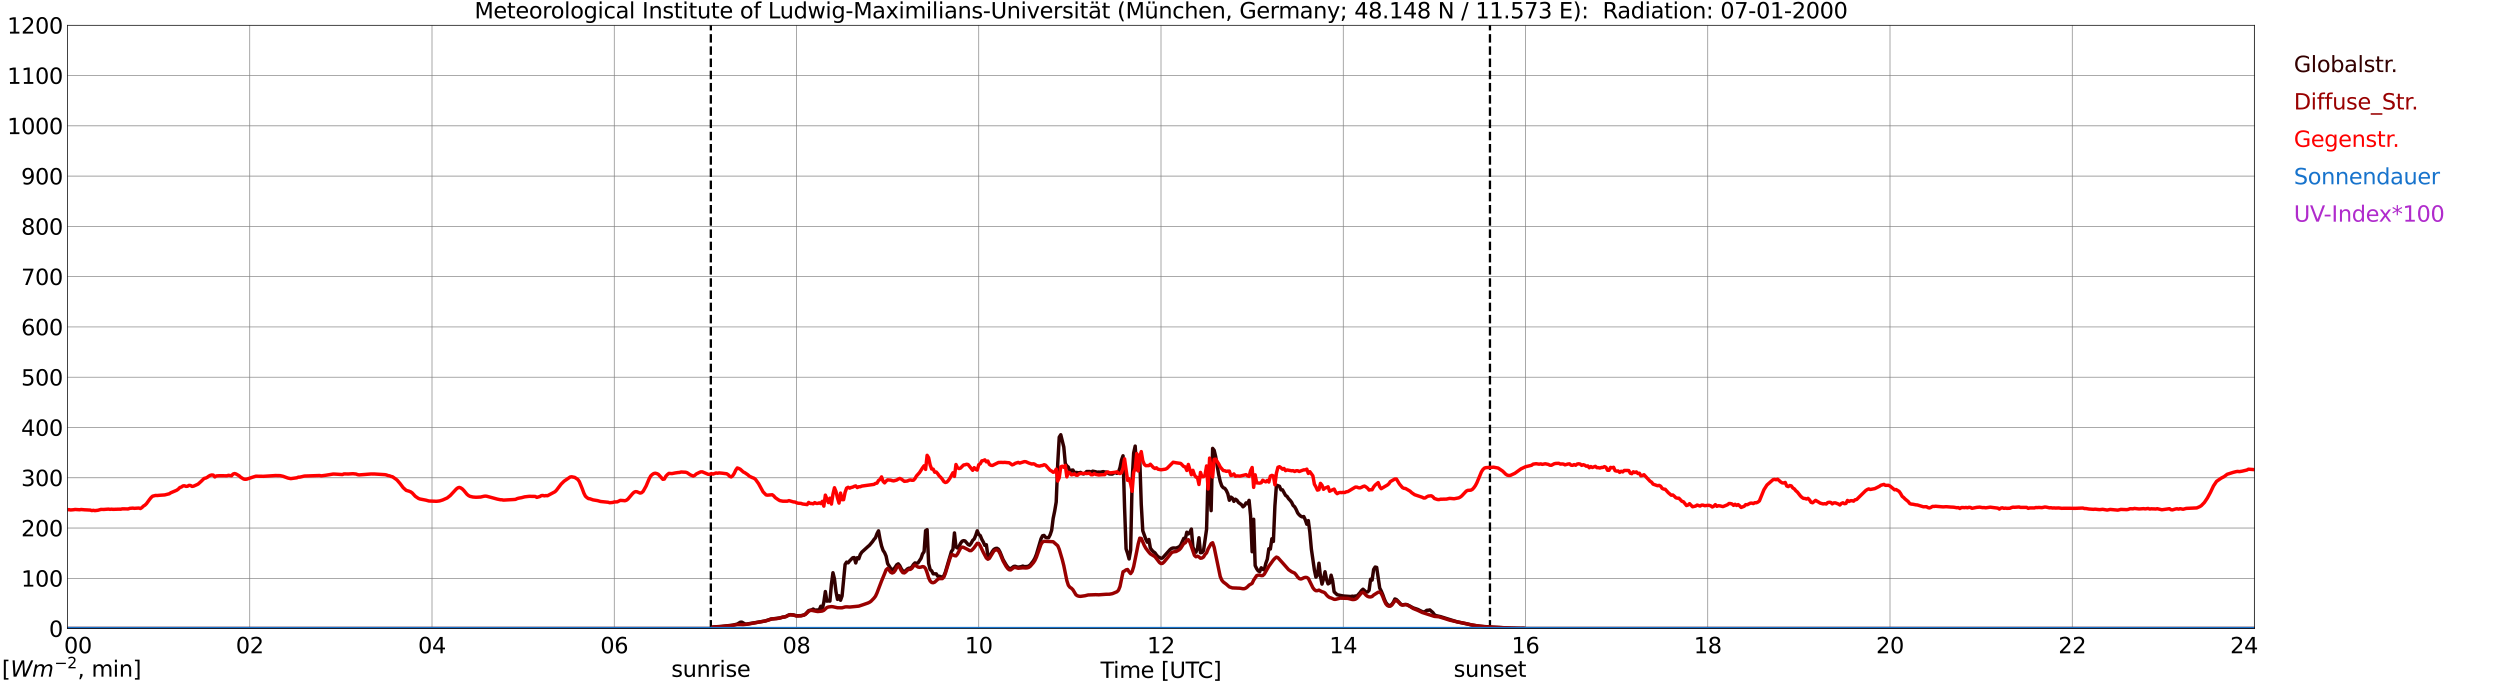 <?xml version="1.0" encoding="utf-8" standalone="no"?>
<!DOCTYPE svg PUBLIC "-//W3C//DTD SVG 1.1//EN"
  "http://www.w3.org/Graphics/SVG/1.1/DTD/svg11.dtd">
<svg xmlns:xlink="http://www.w3.org/1999/xlink" width="1085.4pt" height="296.64pt" viewBox="0 0 1085.4 296.64" xmlns="http://www.w3.org/2000/svg" version="1.1">
 <defs>
  <style type="text/css">*{stroke-linejoin: round; stroke-linecap: butt}</style>
 </defs>
 <g id="figure_1">
  <g id="patch_1">
   <path d="M 0 296.64 
L 1085.4 296.64 
L 1085.4 0 
L 0 0 
z
" style="fill: #ffffff"/>
  </g>
  <g id="axes_1">
   <g id="patch_2">
    <path d="M 29.306 272.909 
L 978.814 272.909 
L 978.814 10.976 
L 29.306 10.976 
z
" style="fill: #ffffff"/>
   </g>
   <g id="patch_3">
    <path d="M 978.814 272.909 
L 978.814 272.909 
L 978.814 10.976 
L 978.814 10.976 
z
" clip-path="url(#pb6bd72fa23)" style="fill: #d3d3d3; opacity: 0.25; stroke: #d3d3d3; stroke-linejoin: miter"/>
   </g>
   <g id="matplotlib.axis_1">
    <g id="xtick_1">
     <g id="line2d_1">
      <path d="M 29.306 272.909 
L 29.306 10.976 
" clip-path="url(#pb6bd72fa23)" style="fill: none; stroke: #808080; stroke-width: 0.3; stroke-linecap: square"/>
     </g>
     <g id="line2d_2"/>
     <g id="text_1">
      <!--    00 -->
      <g transform="translate(18.733 283.627) scale(0.095 -0.095)">
       <defs>
        <path id="DejaVuSans-20" transform="scale(0.016)"/>
        <path id="DejaVuSans-30" d="M 2034 4250 
Q 1547 4250 1301 3770 
Q 1056 3291 1056 2328 
Q 1056 1369 1301 889 
Q 1547 409 2034 409 
Q 2525 409 2770 889 
Q 3016 1369 3016 2328 
Q 3016 3291 2770 3770 
Q 2525 4250 2034 4250 
z
M 2034 4750 
Q 2819 4750 3233 4129 
Q 3647 3509 3647 2328 
Q 3647 1150 3233 529 
Q 2819 -91 2034 -91 
Q 1250 -91 836 529 
Q 422 1150 422 2328 
Q 422 3509 836 4129 
Q 1250 4750 2034 4750 
z
" transform="scale(0.016)"/>
       </defs>
       <use xlink:href="#DejaVuSans-20"/>
       <use xlink:href="#DejaVuSans-20" transform="translate(31.787 0)"/>
       <use xlink:href="#DejaVuSans-20" transform="translate(63.574 0)"/>
       <use xlink:href="#DejaVuSans-30" transform="translate(95.361 0)"/>
       <use xlink:href="#DejaVuSans-30" transform="translate(158.984 0)"/>
      </g>
     </g>
    </g>
    <g id="xtick_2">
     <g id="line2d_3">
      <path d="M 108.431 272.909 
L 108.431 10.976 
" clip-path="url(#pb6bd72fa23)" style="fill: none; stroke: #808080; stroke-width: 0.3; stroke-linecap: square"/>
     </g>
     <g id="line2d_4"/>
     <g id="text_2">
      <!-- 02 -->
      <g transform="translate(102.387 283.627) scale(0.095 -0.095)">
       <defs>
        <path id="DejaVuSans-32" d="M 1228 531 
L 3431 531 
L 3431 0 
L 469 0 
L 469 531 
Q 828 903 1448 1529 
Q 2069 2156 2228 2338 
Q 2531 2678 2651 2914 
Q 2772 3150 2772 3378 
Q 2772 3750 2511 3984 
Q 2250 4219 1831 4219 
Q 1534 4219 1204 4116 
Q 875 4013 500 3803 
L 500 4441 
Q 881 4594 1212 4672 
Q 1544 4750 1819 4750 
Q 2544 4750 2975 4387 
Q 3406 4025 3406 3419 
Q 3406 3131 3298 2873 
Q 3191 2616 2906 2266 
Q 2828 2175 2409 1742 
Q 1991 1309 1228 531 
z
" transform="scale(0.016)"/>
       </defs>
       <use xlink:href="#DejaVuSans-30"/>
       <use xlink:href="#DejaVuSans-32" transform="translate(63.623 0)"/>
      </g>
     </g>
    </g>
    <g id="xtick_3">
     <g id="line2d_5">
      <path d="M 187.557 272.909 
L 187.557 10.976 
" clip-path="url(#pb6bd72fa23)" style="fill: none; stroke: #808080; stroke-width: 0.3; stroke-linecap: square"/>
     </g>
     <g id="line2d_6"/>
     <g id="text_3">
      <!-- 04 -->
      <g transform="translate(181.513 283.627) scale(0.095 -0.095)">
       <defs>
        <path id="DejaVuSans-34" d="M 2419 4116 
L 825 1625 
L 2419 1625 
L 2419 4116 
z
M 2253 4666 
L 3047 4666 
L 3047 1625 
L 3713 1625 
L 3713 1100 
L 3047 1100 
L 3047 0 
L 2419 0 
L 2419 1100 
L 313 1100 
L 313 1709 
L 2253 4666 
z
" transform="scale(0.016)"/>
       </defs>
       <use xlink:href="#DejaVuSans-30"/>
       <use xlink:href="#DejaVuSans-34" transform="translate(63.623 0)"/>
      </g>
     </g>
    </g>
    <g id="xtick_4">
     <g id="line2d_7">
      <path d="M 266.683 272.909 
L 266.683 10.976 
" clip-path="url(#pb6bd72fa23)" style="fill: none; stroke: #808080; stroke-width: 0.3; stroke-linecap: square"/>
     </g>
     <g id="line2d_8"/>
     <g id="text_4">
      <!-- 06 -->
      <g transform="translate(260.638 283.627) scale(0.095 -0.095)">
       <defs>
        <path id="DejaVuSans-36" d="M 2113 2584 
Q 1688 2584 1439 2293 
Q 1191 2003 1191 1497 
Q 1191 994 1439 701 
Q 1688 409 2113 409 
Q 2538 409 2786 701 
Q 3034 994 3034 1497 
Q 3034 2003 2786 2293 
Q 2538 2584 2113 2584 
z
M 3366 4563 
L 3366 3988 
Q 3128 4100 2886 4159 
Q 2644 4219 2406 4219 
Q 1781 4219 1451 3797 
Q 1122 3375 1075 2522 
Q 1259 2794 1537 2939 
Q 1816 3084 2150 3084 
Q 2853 3084 3261 2657 
Q 3669 2231 3669 1497 
Q 3669 778 3244 343 
Q 2819 -91 2113 -91 
Q 1303 -91 875 529 
Q 447 1150 447 2328 
Q 447 3434 972 4092 
Q 1497 4750 2381 4750 
Q 2619 4750 2861 4703 
Q 3103 4656 3366 4563 
z
" transform="scale(0.016)"/>
       </defs>
       <use xlink:href="#DejaVuSans-30"/>
       <use xlink:href="#DejaVuSans-36" transform="translate(63.623 0)"/>
      </g>
     </g>
    </g>
    <g id="xtick_5">
     <g id="line2d_9">
      <path d="M 345.808 272.909 
L 345.808 10.976 
" clip-path="url(#pb6bd72fa23)" style="fill: none; stroke: #808080; stroke-width: 0.3; stroke-linecap: square"/>
     </g>
     <g id="line2d_10"/>
     <g id="text_5">
      <!-- 08 -->
      <g transform="translate(339.764 283.627) scale(0.095 -0.095)">
       <defs>
        <path id="DejaVuSans-38" d="M 2034 2216 
Q 1584 2216 1326 1975 
Q 1069 1734 1069 1313 
Q 1069 891 1326 650 
Q 1584 409 2034 409 
Q 2484 409 2743 651 
Q 3003 894 3003 1313 
Q 3003 1734 2745 1975 
Q 2488 2216 2034 2216 
z
M 1403 2484 
Q 997 2584 770 2862 
Q 544 3141 544 3541 
Q 544 4100 942 4425 
Q 1341 4750 2034 4750 
Q 2731 4750 3128 4425 
Q 3525 4100 3525 3541 
Q 3525 3141 3298 2862 
Q 3072 2584 2669 2484 
Q 3125 2378 3379 2068 
Q 3634 1759 3634 1313 
Q 3634 634 3220 271 
Q 2806 -91 2034 -91 
Q 1263 -91 848 271 
Q 434 634 434 1313 
Q 434 1759 690 2068 
Q 947 2378 1403 2484 
z
M 1172 3481 
Q 1172 3119 1398 2916 
Q 1625 2713 2034 2713 
Q 2441 2713 2670 2916 
Q 2900 3119 2900 3481 
Q 2900 3844 2670 4047 
Q 2441 4250 2034 4250 
Q 1625 4250 1398 4047 
Q 1172 3844 1172 3481 
z
" transform="scale(0.016)"/>
       </defs>
       <use xlink:href="#DejaVuSans-30"/>
       <use xlink:href="#DejaVuSans-38" transform="translate(63.623 0)"/>
      </g>
     </g>
    </g>
    <g id="xtick_6">
     <g id="line2d_11">
      <path d="M 424.934 272.909 
L 424.934 10.976 
" clip-path="url(#pb6bd72fa23)" style="fill: none; stroke: #808080; stroke-width: 0.3; stroke-linecap: square"/>
     </g>
     <g id="line2d_12"/>
     <g id="text_6">
      <!-- 10 -->
      <g transform="translate(418.89 283.627) scale(0.095 -0.095)">
       <defs>
        <path id="DejaVuSans-31" d="M 794 531 
L 1825 531 
L 1825 4091 
L 703 3866 
L 703 4441 
L 1819 4666 
L 2450 4666 
L 2450 531 
L 3481 531 
L 3481 0 
L 794 0 
L 794 531 
z
" transform="scale(0.016)"/>
       </defs>
       <use xlink:href="#DejaVuSans-31"/>
       <use xlink:href="#DejaVuSans-30" transform="translate(63.623 0)"/>
      </g>
     </g>
    </g>
    <g id="xtick_7">
     <g id="line2d_13">
      <path d="M 504.06 272.909 
L 504.06 10.976 
" clip-path="url(#pb6bd72fa23)" style="fill: none; stroke: #808080; stroke-width: 0.3; stroke-linecap: square"/>
     </g>
     <g id="line2d_14"/>
     <g id="text_7">
      <!-- 12 -->
      <g transform="translate(498.015 283.627) scale(0.095 -0.095)">
       <use xlink:href="#DejaVuSans-31"/>
       <use xlink:href="#DejaVuSans-32" transform="translate(63.623 0)"/>
      </g>
     </g>
    </g>
    <g id="xtick_8">
     <g id="line2d_15">
      <path d="M 583.185 272.909 
L 583.185 10.976 
" clip-path="url(#pb6bd72fa23)" style="fill: none; stroke: #808080; stroke-width: 0.3; stroke-linecap: square"/>
     </g>
     <g id="line2d_16"/>
     <g id="text_8">
      <!-- 14 -->
      <g transform="translate(577.141 283.627) scale(0.095 -0.095)">
       <use xlink:href="#DejaVuSans-31"/>
       <use xlink:href="#DejaVuSans-34" transform="translate(63.623 0)"/>
      </g>
     </g>
    </g>
    <g id="xtick_9">
     <g id="line2d_17">
      <path d="M 662.311 272.909 
L 662.311 10.976 
" clip-path="url(#pb6bd72fa23)" style="fill: none; stroke: #808080; stroke-width: 0.3; stroke-linecap: square"/>
     </g>
     <g id="line2d_18"/>
     <g id="text_9">
      <!-- 16 -->
      <g transform="translate(656.267 283.627) scale(0.095 -0.095)">
       <use xlink:href="#DejaVuSans-31"/>
       <use xlink:href="#DejaVuSans-36" transform="translate(63.623 0)"/>
      </g>
     </g>
    </g>
    <g id="xtick_10">
     <g id="line2d_19">
      <path d="M 741.437 272.909 
L 741.437 10.976 
" clip-path="url(#pb6bd72fa23)" style="fill: none; stroke: #808080; stroke-width: 0.3; stroke-linecap: square"/>
     </g>
     <g id="line2d_20"/>
     <g id="text_10">
      <!-- 18 -->
      <g transform="translate(735.392 283.627) scale(0.095 -0.095)">
       <use xlink:href="#DejaVuSans-31"/>
       <use xlink:href="#DejaVuSans-38" transform="translate(63.623 0)"/>
      </g>
     </g>
    </g>
    <g id="xtick_11">
     <g id="line2d_21">
      <path d="M 820.562 272.909 
L 820.562 10.976 
" clip-path="url(#pb6bd72fa23)" style="fill: none; stroke: #808080; stroke-width: 0.3; stroke-linecap: square"/>
     </g>
     <g id="line2d_22"/>
     <g id="text_11">
      <!-- 20 -->
      <g transform="translate(814.518 283.627) scale(0.095 -0.095)">
       <use xlink:href="#DejaVuSans-32"/>
       <use xlink:href="#DejaVuSans-30" transform="translate(63.623 0)"/>
      </g>
     </g>
    </g>
    <g id="xtick_12">
     <g id="line2d_23">
      <path d="M 899.688 272.909 
L 899.688 10.976 
" clip-path="url(#pb6bd72fa23)" style="fill: none; stroke: #808080; stroke-width: 0.3; stroke-linecap: square"/>
     </g>
     <g id="line2d_24"/>
     <g id="text_12">
      <!-- 22 -->
      <g transform="translate(893.644 283.627) scale(0.095 -0.095)">
       <use xlink:href="#DejaVuSans-32"/>
       <use xlink:href="#DejaVuSans-32" transform="translate(63.623 0)"/>
      </g>
     </g>
    </g>
    <g id="xtick_13">
     <g id="line2d_25">
      <path d="M 978.814 272.909 
L 978.814 10.976 
" clip-path="url(#pb6bd72fa23)" style="fill: none; stroke: #808080; stroke-width: 0.3; stroke-linecap: square"/>
     </g>
     <g id="line2d_26"/>
     <g id="text_13">
      <!-- 24    -->
      <g transform="translate(968.241 283.627) scale(0.095 -0.095)">
       <use xlink:href="#DejaVuSans-32"/>
       <use xlink:href="#DejaVuSans-34" transform="translate(63.623 0)"/>
       <use xlink:href="#DejaVuSans-20" transform="translate(127.246 0)"/>
       <use xlink:href="#DejaVuSans-20" transform="translate(159.033 0)"/>
       <use xlink:href="#DejaVuSans-20" transform="translate(190.82 0)"/>
      </g>
     </g>
    </g>
    <g id="text_14">
     <!-- Time [UTC] -->
     <g transform="translate(477.806 294.322) scale(0.095 -0.095)">
      <defs>
       <path id="DejaVuSans-54" d="M -19 4666 
L 3928 4666 
L 3928 4134 
L 2272 4134 
L 2272 0 
L 1638 0 
L 1638 4134 
L -19 4134 
L -19 4666 
z
" transform="scale(0.016)"/>
       <path id="DejaVuSans-69" d="M 603 3500 
L 1178 3500 
L 1178 0 
L 603 0 
L 603 3500 
z
M 603 4863 
L 1178 4863 
L 1178 4134 
L 603 4134 
L 603 4863 
z
" transform="scale(0.016)"/>
       <path id="DejaVuSans-6d" d="M 3328 2828 
Q 3544 3216 3844 3400 
Q 4144 3584 4550 3584 
Q 5097 3584 5394 3201 
Q 5691 2819 5691 2113 
L 5691 0 
L 5113 0 
L 5113 2094 
Q 5113 2597 4934 2840 
Q 4756 3084 4391 3084 
Q 3944 3084 3684 2787 
Q 3425 2491 3425 1978 
L 3425 0 
L 2847 0 
L 2847 2094 
Q 2847 2600 2669 2842 
Q 2491 3084 2119 3084 
Q 1678 3084 1418 2786 
Q 1159 2488 1159 1978 
L 1159 0 
L 581 0 
L 581 3500 
L 1159 3500 
L 1159 2956 
Q 1356 3278 1631 3431 
Q 1906 3584 2284 3584 
Q 2666 3584 2933 3390 
Q 3200 3197 3328 2828 
z
" transform="scale(0.016)"/>
       <path id="DejaVuSans-65" d="M 3597 1894 
L 3597 1613 
L 953 1613 
Q 991 1019 1311 708 
Q 1631 397 2203 397 
Q 2534 397 2845 478 
Q 3156 559 3463 722 
L 3463 178 
Q 3153 47 2828 -22 
Q 2503 -91 2169 -91 
Q 1331 -91 842 396 
Q 353 884 353 1716 
Q 353 2575 817 3079 
Q 1281 3584 2069 3584 
Q 2775 3584 3186 3129 
Q 3597 2675 3597 1894 
z
M 3022 2063 
Q 3016 2534 2758 2815 
Q 2500 3097 2075 3097 
Q 1594 3097 1305 2825 
Q 1016 2553 972 2059 
L 3022 2063 
z
" transform="scale(0.016)"/>
       <path id="DejaVuSans-5b" d="M 550 4863 
L 1875 4863 
L 1875 4416 
L 1125 4416 
L 1125 -397 
L 1875 -397 
L 1875 -844 
L 550 -844 
L 550 4863 
z
" transform="scale(0.016)"/>
       <path id="DejaVuSans-55" d="M 556 4666 
L 1191 4666 
L 1191 1831 
Q 1191 1081 1462 751 
Q 1734 422 2344 422 
Q 2950 422 3222 751 
Q 3494 1081 3494 1831 
L 3494 4666 
L 4128 4666 
L 4128 1753 
Q 4128 841 3676 375 
Q 3225 -91 2344 -91 
Q 1459 -91 1007 375 
Q 556 841 556 1753 
L 556 4666 
z
" transform="scale(0.016)"/>
       <path id="DejaVuSans-43" d="M 4122 4306 
L 4122 3641 
Q 3803 3938 3442 4084 
Q 3081 4231 2675 4231 
Q 1875 4231 1450 3742 
Q 1025 3253 1025 2328 
Q 1025 1406 1450 917 
Q 1875 428 2675 428 
Q 3081 428 3442 575 
Q 3803 722 4122 1019 
L 4122 359 
Q 3791 134 3420 21 
Q 3050 -91 2638 -91 
Q 1578 -91 968 557 
Q 359 1206 359 2328 
Q 359 3453 968 4101 
Q 1578 4750 2638 4750 
Q 3056 4750 3426 4639 
Q 3797 4528 4122 4306 
z
" transform="scale(0.016)"/>
       <path id="DejaVuSans-5d" d="M 1947 4863 
L 1947 -844 
L 622 -844 
L 622 -397 
L 1369 -397 
L 1369 4416 
L 622 4416 
L 622 4863 
L 1947 4863 
z
" transform="scale(0.016)"/>
      </defs>
      <use xlink:href="#DejaVuSans-54"/>
      <use xlink:href="#DejaVuSans-69" transform="translate(57.959 0)"/>
      <use xlink:href="#DejaVuSans-6d" transform="translate(85.742 0)"/>
      <use xlink:href="#DejaVuSans-65" transform="translate(183.154 0)"/>
      <use xlink:href="#DejaVuSans-20" transform="translate(244.678 0)"/>
      <use xlink:href="#DejaVuSans-5b" transform="translate(276.465 0)"/>
      <use xlink:href="#DejaVuSans-55" transform="translate(315.479 0)"/>
      <use xlink:href="#DejaVuSans-54" transform="translate(388.672 0)"/>
      <use xlink:href="#DejaVuSans-43" transform="translate(443.881 0)"/>
      <use xlink:href="#DejaVuSans-5d" transform="translate(513.705 0)"/>
     </g>
    </g>
   </g>
   <g id="matplotlib.axis_2">
    <g id="ytick_1">
     <g id="line2d_27">
      <path d="M 29.306 272.909 
L 978.814 272.909 
" clip-path="url(#pb6bd72fa23)" style="fill: none; stroke: #808080; stroke-width: 0.3; stroke-linecap: square"/>
     </g>
     <g id="line2d_28"/>
     <g id="text_15">
      <!-- 0 -->
      <g transform="translate(21.261 276.518) scale(0.095 -0.095)">
       <use xlink:href="#DejaVuSans-30"/>
      </g>
     </g>
    </g>
    <g id="ytick_2">
     <g id="line2d_29">
      <path d="M 29.306 251.081 
L 978.814 251.081 
" clip-path="url(#pb6bd72fa23)" style="fill: none; stroke: #808080; stroke-width: 0.3; stroke-linecap: square"/>
     </g>
     <g id="line2d_30"/>
     <g id="text_16">
      <!-- 100 -->
      <g transform="translate(9.173 254.69) scale(0.095 -0.095)">
       <use xlink:href="#DejaVuSans-31"/>
       <use xlink:href="#DejaVuSans-30" transform="translate(63.623 0)"/>
       <use xlink:href="#DejaVuSans-30" transform="translate(127.246 0)"/>
      </g>
     </g>
    </g>
    <g id="ytick_3">
     <g id="line2d_31">
      <path d="M 29.306 229.253 
L 978.814 229.253 
" clip-path="url(#pb6bd72fa23)" style="fill: none; stroke: #808080; stroke-width: 0.3; stroke-linecap: square"/>
     </g>
     <g id="line2d_32"/>
     <g id="text_17">
      <!-- 200 -->
      <g transform="translate(9.173 232.863) scale(0.095 -0.095)">
       <use xlink:href="#DejaVuSans-32"/>
       <use xlink:href="#DejaVuSans-30" transform="translate(63.623 0)"/>
       <use xlink:href="#DejaVuSans-30" transform="translate(127.246 0)"/>
      </g>
     </g>
    </g>
    <g id="ytick_4">
     <g id="line2d_33">
      <path d="M 29.306 207.426 
L 978.814 207.426 
" clip-path="url(#pb6bd72fa23)" style="fill: none; stroke: #808080; stroke-width: 0.3; stroke-linecap: square"/>
     </g>
     <g id="line2d_34"/>
     <g id="text_18">
      <!-- 300 -->
      <g transform="translate(9.173 211.035) scale(0.095 -0.095)">
       <defs>
        <path id="DejaVuSans-33" d="M 2597 2516 
Q 3050 2419 3304 2112 
Q 3559 1806 3559 1356 
Q 3559 666 3084 287 
Q 2609 -91 1734 -91 
Q 1441 -91 1130 -33 
Q 819 25 488 141 
L 488 750 
Q 750 597 1062 519 
Q 1375 441 1716 441 
Q 2309 441 2620 675 
Q 2931 909 2931 1356 
Q 2931 1769 2642 2001 
Q 2353 2234 1838 2234 
L 1294 2234 
L 1294 2753 
L 1863 2753 
Q 2328 2753 2575 2939 
Q 2822 3125 2822 3475 
Q 2822 3834 2567 4026 
Q 2313 4219 1838 4219 
Q 1578 4219 1281 4162 
Q 984 4106 628 3988 
L 628 4550 
Q 988 4650 1302 4700 
Q 1616 4750 1894 4750 
Q 2613 4750 3031 4423 
Q 3450 4097 3450 3541 
Q 3450 3153 3228 2886 
Q 3006 2619 2597 2516 
z
" transform="scale(0.016)"/>
       </defs>
       <use xlink:href="#DejaVuSans-33"/>
       <use xlink:href="#DejaVuSans-30" transform="translate(63.623 0)"/>
       <use xlink:href="#DejaVuSans-30" transform="translate(127.246 0)"/>
      </g>
     </g>
    </g>
    <g id="ytick_5">
     <g id="line2d_35">
      <path d="M 29.306 185.598 
L 978.814 185.598 
" clip-path="url(#pb6bd72fa23)" style="fill: none; stroke: #808080; stroke-width: 0.3; stroke-linecap: square"/>
     </g>
     <g id="line2d_36"/>
     <g id="text_19">
      <!-- 400 -->
      <g transform="translate(9.173 189.207) scale(0.095 -0.095)">
       <use xlink:href="#DejaVuSans-34"/>
       <use xlink:href="#DejaVuSans-30" transform="translate(63.623 0)"/>
       <use xlink:href="#DejaVuSans-30" transform="translate(127.246 0)"/>
      </g>
     </g>
    </g>
    <g id="ytick_6">
     <g id="line2d_37">
      <path d="M 29.306 163.77 
L 978.814 163.77 
" clip-path="url(#pb6bd72fa23)" style="fill: none; stroke: #808080; stroke-width: 0.3; stroke-linecap: square"/>
     </g>
     <g id="line2d_38"/>
     <g id="text_20">
      <!-- 500 -->
      <g transform="translate(9.173 167.379) scale(0.095 -0.095)">
       <defs>
        <path id="DejaVuSans-35" d="M 691 4666 
L 3169 4666 
L 3169 4134 
L 1269 4134 
L 1269 2991 
Q 1406 3038 1543 3061 
Q 1681 3084 1819 3084 
Q 2600 3084 3056 2656 
Q 3513 2228 3513 1497 
Q 3513 744 3044 326 
Q 2575 -91 1722 -91 
Q 1428 -91 1123 -41 
Q 819 9 494 109 
L 494 744 
Q 775 591 1075 516 
Q 1375 441 1709 441 
Q 2250 441 2565 725 
Q 2881 1009 2881 1497 
Q 2881 1984 2565 2268 
Q 2250 2553 1709 2553 
Q 1456 2553 1204 2497 
Q 953 2441 691 2322 
L 691 4666 
z
" transform="scale(0.016)"/>
       </defs>
       <use xlink:href="#DejaVuSans-35"/>
       <use xlink:href="#DejaVuSans-30" transform="translate(63.623 0)"/>
       <use xlink:href="#DejaVuSans-30" transform="translate(127.246 0)"/>
      </g>
     </g>
    </g>
    <g id="ytick_7">
     <g id="line2d_39">
      <path d="M 29.306 141.942 
L 978.814 141.942 
" clip-path="url(#pb6bd72fa23)" style="fill: none; stroke: #808080; stroke-width: 0.3; stroke-linecap: square"/>
     </g>
     <g id="line2d_40"/>
     <g id="text_21">
      <!-- 600 -->
      <g transform="translate(9.173 145.551) scale(0.095 -0.095)">
       <use xlink:href="#DejaVuSans-36"/>
       <use xlink:href="#DejaVuSans-30" transform="translate(63.623 0)"/>
       <use xlink:href="#DejaVuSans-30" transform="translate(127.246 0)"/>
      </g>
     </g>
    </g>
    <g id="ytick_8">
     <g id="line2d_41">
      <path d="M 29.306 120.114 
L 978.814 120.114 
" clip-path="url(#pb6bd72fa23)" style="fill: none; stroke: #808080; stroke-width: 0.3; stroke-linecap: square"/>
     </g>
     <g id="line2d_42"/>
     <g id="text_22">
      <!-- 700 -->
      <g transform="translate(9.173 123.724) scale(0.095 -0.095)">
       <defs>
        <path id="DejaVuSans-37" d="M 525 4666 
L 3525 4666 
L 3525 4397 
L 1831 0 
L 1172 0 
L 2766 4134 
L 525 4134 
L 525 4666 
z
" transform="scale(0.016)"/>
       </defs>
       <use xlink:href="#DejaVuSans-37"/>
       <use xlink:href="#DejaVuSans-30" transform="translate(63.623 0)"/>
       <use xlink:href="#DejaVuSans-30" transform="translate(127.246 0)"/>
      </g>
     </g>
    </g>
    <g id="ytick_9">
     <g id="line2d_43">
      <path d="M 29.306 98.287 
L 978.814 98.287 
" clip-path="url(#pb6bd72fa23)" style="fill: none; stroke: #808080; stroke-width: 0.3; stroke-linecap: square"/>
     </g>
     <g id="line2d_44"/>
     <g id="text_23">
      <!-- 800 -->
      <g transform="translate(9.173 101.896) scale(0.095 -0.095)">
       <use xlink:href="#DejaVuSans-38"/>
       <use xlink:href="#DejaVuSans-30" transform="translate(63.623 0)"/>
       <use xlink:href="#DejaVuSans-30" transform="translate(127.246 0)"/>
      </g>
     </g>
    </g>
    <g id="ytick_10">
     <g id="line2d_45">
      <path d="M 29.306 76.459 
L 978.814 76.459 
" clip-path="url(#pb6bd72fa23)" style="fill: none; stroke: #808080; stroke-width: 0.3; stroke-linecap: square"/>
     </g>
     <g id="line2d_46"/>
     <g id="text_24">
      <!-- 900 -->
      <g transform="translate(9.173 80.068) scale(0.095 -0.095)">
       <defs>
        <path id="DejaVuSans-39" d="M 703 97 
L 703 672 
Q 941 559 1184 500 
Q 1428 441 1663 441 
Q 2288 441 2617 861 
Q 2947 1281 2994 2138 
Q 2813 1869 2534 1725 
Q 2256 1581 1919 1581 
Q 1219 1581 811 2004 
Q 403 2428 403 3163 
Q 403 3881 828 4315 
Q 1253 4750 1959 4750 
Q 2769 4750 3195 4129 
Q 3622 3509 3622 2328 
Q 3622 1225 3098 567 
Q 2575 -91 1691 -91 
Q 1453 -91 1209 -44 
Q 966 3 703 97 
z
M 1959 2075 
Q 2384 2075 2632 2365 
Q 2881 2656 2881 3163 
Q 2881 3666 2632 3958 
Q 2384 4250 1959 4250 
Q 1534 4250 1286 3958 
Q 1038 3666 1038 3163 
Q 1038 2656 1286 2365 
Q 1534 2075 1959 2075 
z
" transform="scale(0.016)"/>
       </defs>
       <use xlink:href="#DejaVuSans-39"/>
       <use xlink:href="#DejaVuSans-30" transform="translate(63.623 0)"/>
       <use xlink:href="#DejaVuSans-30" transform="translate(127.246 0)"/>
      </g>
     </g>
    </g>
    <g id="ytick_11">
     <g id="line2d_47">
      <path d="M 29.306 54.631 
L 978.814 54.631 
" clip-path="url(#pb6bd72fa23)" style="fill: none; stroke: #808080; stroke-width: 0.3; stroke-linecap: square"/>
     </g>
     <g id="line2d_48"/>
     <g id="text_25">
      <!-- 1000 -->
      <g transform="translate(3.128 58.24) scale(0.095 -0.095)">
       <use xlink:href="#DejaVuSans-31"/>
       <use xlink:href="#DejaVuSans-30" transform="translate(63.623 0)"/>
       <use xlink:href="#DejaVuSans-30" transform="translate(127.246 0)"/>
       <use xlink:href="#DejaVuSans-30" transform="translate(190.869 0)"/>
      </g>
     </g>
    </g>
    <g id="ytick_12">
     <g id="line2d_49">
      <path d="M 29.306 32.803 
L 978.814 32.803 
" clip-path="url(#pb6bd72fa23)" style="fill: none; stroke: #808080; stroke-width: 0.3; stroke-linecap: square"/>
     </g>
     <g id="line2d_50"/>
     <g id="text_26">
      <!-- 1100 -->
      <g transform="translate(3.128 36.413) scale(0.095 -0.095)">
       <use xlink:href="#DejaVuSans-31"/>
       <use xlink:href="#DejaVuSans-31" transform="translate(63.623 0)"/>
       <use xlink:href="#DejaVuSans-30" transform="translate(127.246 0)"/>
       <use xlink:href="#DejaVuSans-30" transform="translate(190.869 0)"/>
      </g>
     </g>
    </g>
    <g id="ytick_13">
     <g id="line2d_51">
      <path d="M 29.306 10.976 
L 978.814 10.976 
" clip-path="url(#pb6bd72fa23)" style="fill: none; stroke: #808080; stroke-width: 0.3; stroke-linecap: square"/>
     </g>
     <g id="line2d_52"/>
     <g id="text_27">
      <!-- 1200 -->
      <g transform="translate(3.128 14.585) scale(0.095 -0.095)">
       <use xlink:href="#DejaVuSans-31"/>
       <use xlink:href="#DejaVuSans-32" transform="translate(63.623 0)"/>
       <use xlink:href="#DejaVuSans-30" transform="translate(127.246 0)"/>
       <use xlink:href="#DejaVuSans-30" transform="translate(190.869 0)"/>
      </g>
     </g>
    </g>
   </g>
   <g id="line2d_53">
    <path d="M 308.619 272.909 
L 308.619 10.976 
" clip-path="url(#pb6bd72fa23)" style="fill: none; stroke-dasharray: 3.7,1.6; stroke-dashoffset: 0; stroke: #000000"/>
   </g>
   <g id="line2d_54">
    <path d="M 646.882 272.909 
L 646.882 10.976 
" clip-path="url(#pb6bd72fa23)" style="fill: none; stroke-dasharray: 3.7,1.6; stroke-dashoffset: 0; stroke: #000000"/>
   </g>
   <g id="line2d_55">
    <path d="M 29.306 272.909 
L 308.883 272.909 
L 309.543 272.21 
L 313.499 271.937 
L 318.114 271.427 
L 320.093 270.953 
L 321.411 270.15 
L 322.071 270.106 
L 323.39 270.879 
L 324.049 270.951 
L 331.961 269.656 
L 333.94 269.041 
L 334.599 268.766 
L 335.918 268.624 
L 338.555 268.283 
L 339.874 267.915 
L 340.533 267.847 
L 341.193 267.666 
L 342.512 266.978 
L 343.171 266.849 
L 344.49 266.969 
L 345.808 267.347 
L 347.787 267.288 
L 349.105 266.967 
L 349.765 266.548 
L 351.083 265.103 
L 352.402 264.804 
L 353.062 264.418 
L 353.721 264.894 
L 355.04 264.822 
L 355.699 264.717 
L 356.359 263.209 
L 357.018 264.413 
L 357.677 261.414 
L 358.337 256.828 
L 358.996 260.982 
L 359.655 260.884 
L 360.315 260.967 
L 360.974 253.576 
L 361.634 248.667 
L 362.293 251.365 
L 362.952 256.848 
L 363.612 260.218 
L 364.271 258.644 
L 364.93 260.6 
L 365.59 258.758 
L 366.909 245.035 
L 367.568 244.046 
L 368.227 244.358 
L 368.887 243.509 
L 370.206 242.169 
L 370.865 242.064 
L 371.524 244.408 
L 372.184 242.138 
L 372.843 242.61 
L 373.502 240.737 
L 374.162 239.724 
L 376.799 237.325 
L 377.459 236.764 
L 378.777 235.199 
L 379.437 234.239 
L 380.096 233.475 
L 380.756 231.709 
L 381.415 230.465 
L 382.074 234.138 
L 382.734 237.039 
L 383.393 238.954 
L 384.053 239.929 
L 384.712 241.475 
L 385.371 244.686 
L 386.69 246.805 
L 387.349 247.25 
L 388.009 247.071 
L 388.668 246.255 
L 389.328 245.207 
L 389.987 244.799 
L 390.646 245.604 
L 391.306 246.964 
L 391.965 247.896 
L 392.624 248.095 
L 393.284 247.689 
L 393.943 247.028 
L 394.603 246.685 
L 395.262 246.646 
L 395.921 246.124 
L 396.581 245.074 
L 397.24 244.41 
L 397.899 244.535 
L 398.559 244.397 
L 399.878 242.402 
L 400.537 240.475 
L 401.196 239.53 
L 401.856 230.399 
L 402.515 229.967 
L 403.175 244.637 
L 403.834 247.298 
L 404.493 247.837 
L 405.153 249.119 
L 406.471 249.138 
L 407.131 250.18 
L 407.79 250.175 
L 409.109 250.594 
L 409.768 250.018 
L 410.428 248.416 
L 413.065 239.445 
L 413.725 238.482 
L 414.384 231.384 
L 415.043 237.463 
L 415.703 237.919 
L 416.362 237.244 
L 417.022 235.911 
L 417.681 235.005 
L 418.34 234.717 
L 419 234.867 
L 420.318 236.402 
L 420.978 236.712 
L 421.637 235.845 
L 422.297 234.612 
L 422.956 234.007 
L 423.615 232.466 
L 424.275 230.465 
L 424.934 232.041 
L 425.593 232.525 
L 426.253 234.136 
L 426.912 235.317 
L 427.572 236.779 
L 428.231 236.507 
L 428.89 241.232 
L 429.55 241.481 
L 430.209 240.54 
L 430.869 239.342 
L 431.528 238.517 
L 432.187 238.139 
L 432.847 238.048 
L 433.506 238.469 
L 434.165 239.661 
L 435.484 242.935 
L 436.803 245.207 
L 437.462 246.133 
L 438.122 246.768 
L 438.781 246.918 
L 440.1 245.943 
L 440.759 245.842 
L 441.419 246.111 
L 442.078 246.24 
L 443.397 246.019 
L 444.056 245.766 
L 444.716 246.01 
L 446.034 245.952 
L 446.694 245.718 
L 447.353 245.174 
L 448.672 243.454 
L 449.331 242.284 
L 449.991 240.626 
L 451.969 233.924 
L 452.628 232.617 
L 453.287 232.469 
L 453.947 233.298 
L 454.606 233.477 
L 455.266 233.442 
L 455.925 232.2 
L 456.584 230.244 
L 457.244 225.049 
L 457.903 221.86 
L 458.563 217.944 
L 459.222 201.322 
L 459.881 189.787 
L 460.541 188.743 
L 461.859 194.1 
L 462.519 201.277 
L 463.178 202.27 
L 463.838 202.796 
L 464.497 205.225 
L 465.156 204.151 
L 465.816 204.062 
L 466.475 205.289 
L 467.134 205.114 
L 468.453 205.282 
L 469.113 205.092 
L 469.772 205.585 
L 470.431 205.773 
L 471.091 205.474 
L 471.75 204.732 
L 473.069 204.717 
L 473.728 204.955 
L 474.388 204.56 
L 475.706 204.826 
L 476.366 205.027 
L 477.025 204.948 
L 477.685 205.014 
L 479.003 204.749 
L 479.663 204.935 
L 480.322 204.948 
L 481.641 205.775 
L 482.96 205.828 
L 483.619 205.354 
L 484.278 205.197 
L 484.938 205.5 
L 485.597 204.937 
L 486.256 203.018 
L 486.916 199.72 
L 487.575 197.893 
L 488.235 220.179 
L 488.894 238.288 
L 489.553 240.263 
L 490.213 242.671 
L 490.872 238.875 
L 491.532 208.674 
L 492.191 196.688 
L 492.85 193.678 
L 493.51 203.922 
L 494.169 197.684 
L 494.828 199.177 
L 495.488 218.979 
L 496.147 230.441 
L 497.466 234.121 
L 498.125 235.396 
L 498.785 234.228 
L 499.444 237.965 
L 500.103 238.895 
L 500.763 239.552 
L 501.422 240.001 
L 502.082 240.949 
L 502.741 241.684 
L 504.06 242.38 
L 504.719 242.274 
L 508.016 238.585 
L 508.675 238.094 
L 509.335 237.908 
L 510.654 237.956 
L 511.972 237.391 
L 512.632 236.644 
L 513.95 233.741 
L 514.61 233.951 
L 515.269 231.074 
L 515.929 231.825 
L 516.588 231.122 
L 517.247 229.709 
L 517.907 237.443 
L 518.566 239.305 
L 519.226 239.744 
L 519.885 238.094 
L 520.544 233.475 
L 521.204 239.979 
L 521.863 239.87 
L 522.522 239.05 
L 523.841 229.79 
L 524.501 206.247 
L 525.16 212.249 
L 525.819 221.699 
L 526.479 194.676 
L 527.138 195.51 
L 527.797 198.278 
L 529.116 206.109 
L 529.776 209.039 
L 530.435 210.97 
L 531.094 211.758 
L 531.754 212.016 
L 532.413 212.939 
L 533.073 214.391 
L 533.732 217.187 
L 534.391 215.827 
L 535.051 216.257 
L 535.71 217.676 
L 536.369 216.739 
L 537.029 217.187 
L 537.688 218.149 
L 539.007 219.121 
L 539.666 220.033 
L 540.326 219.472 
L 540.985 218.346 
L 541.644 218.693 
L 542.304 217.237 
L 542.963 224.056 
L 543.623 239.543 
L 544.282 225.451 
L 544.941 245.552 
L 545.601 246.914 
L 546.26 247.855 
L 546.919 248.167 
L 547.579 246.512 
L 548.238 247.196 
L 548.898 247.407 
L 549.557 244.611 
L 550.216 242.767 
L 550.876 238.253 
L 551.535 238.362 
L 552.195 233.905 
L 552.854 235.066 
L 553.513 219.621 
L 554.173 210.63 
L 555.491 211.114 
L 556.151 212.662 
L 556.81 212.662 
L 558.129 215.074 
L 558.788 215.521 
L 559.448 216.528 
L 560.107 217.209 
L 560.766 218.062 
L 561.426 219.446 
L 562.085 220.031 
L 562.745 221.205 
L 563.404 222.705 
L 564.063 223.517 
L 564.723 224.093 
L 565.382 224.416 
L 566.042 224.263 
L 566.701 225.674 
L 567.36 227.603 
L 568.02 226.032 
L 568.679 231.032 
L 569.338 238.342 
L 570.657 247.464 
L 571.317 250.575 
L 571.976 249.702 
L 572.635 244.537 
L 573.295 250.204 
L 573.954 253.587 
L 574.613 251.367 
L 575.273 248.233 
L 575.932 251.605 
L 576.592 253.495 
L 577.251 253.107 
L 577.91 249.726 
L 578.57 252.116 
L 579.229 256.966 
L 580.548 258.208 
L 581.867 258.487 
L 583.185 258.751 
L 586.482 258.991 
L 587.142 258.819 
L 587.801 258.932 
L 588.46 258.747 
L 589.12 258.795 
L 590.439 257.337 
L 591.098 256.411 
L 591.757 255.815 
L 593.076 257.02 
L 593.736 257.007 
L 594.395 256.339 
L 595.054 251.474 
L 595.714 251.852 
L 596.373 247.244 
L 597.032 246.189 
L 597.692 246.351 
L 599.011 255.287 
L 599.67 256.579 
L 600.329 258.151 
L 600.989 260.015 
L 601.648 261.521 
L 602.307 262.41 
L 602.967 262.844 
L 603.626 262.881 
L 604.286 262.377 
L 604.945 261.427 
L 605.604 260.048 
L 606.264 260.297 
L 606.923 260.934 
L 608.242 262.39 
L 608.901 262.595 
L 610.22 262.41 
L 610.879 262.519 
L 612.198 263.182 
L 613.517 263.903 
L 615.495 264.562 
L 617.473 265.527 
L 618.133 265.712 
L 618.792 265.47 
L 619.451 264.953 
L 620.111 264.959 
L 620.77 264.791 
L 622.089 265.935 
L 622.748 266.876 
L 623.408 267.26 
L 625.386 267.707 
L 632.639 269.982 
L 637.255 270.953 
L 639.233 271.401 
L 642.53 271.883 
L 648.464 272.328 
L 651.102 272.429 
L 655.058 272.71 
L 660.333 272.787 
L 661.652 272.763 
L 662.311 272.909 
L 978.154 272.909 
L 978.154 272.909 
" clip-path="url(#pb6bd72fa23)" style="fill: none; stroke: #330000; stroke-width: 1.5; stroke-linecap: square"/>
   </g>
   <g id="line2d_56">
    <path d="M 29.306 272.909 
L 308.883 272.909 
L 309.543 272.256 
L 312.839 272.064 
L 317.455 271.597 
L 320.093 271.167 
L 322.73 271.204 
L 324.708 270.977 
L 332.621 269.53 
L 335.258 268.683 
L 337.236 268.587 
L 338.555 268.338 
L 339.874 267.969 
L 340.533 267.902 
L 341.193 267.72 
L 342.512 267.052 
L 343.171 266.939 
L 344.49 267.057 
L 345.808 267.443 
L 347.787 267.369 
L 349.105 267.061 
L 349.765 266.664 
L 351.083 265.402 
L 351.743 265.033 
L 352.402 264.998 
L 354.38 265.409 
L 355.04 265.507 
L 356.359 265.385 
L 357.018 265.273 
L 357.677 264.972 
L 358.996 263.778 
L 359.655 263.536 
L 360.974 263.368 
L 361.634 263.429 
L 363.612 263.859 
L 365.59 263.885 
L 366.909 263.51 
L 367.568 263.462 
L 368.887 263.553 
L 372.843 263.163 
L 374.821 262.506 
L 376.799 261.816 
L 377.459 261.508 
L 378.118 261.076 
L 379.437 259.716 
L 380.096 258.856 
L 380.756 257.444 
L 382.734 252.247 
L 384.053 249.06 
L 384.712 247.397 
L 385.371 246.807 
L 386.031 247.532 
L 386.69 248.438 
L 387.349 248.765 
L 388.009 248.499 
L 388.668 247.658 
L 389.328 246.388 
L 389.987 245.735 
L 390.646 246.449 
L 391.306 247.779 
L 391.965 248.619 
L 392.624 248.735 
L 393.284 248.263 
L 393.943 247.556 
L 394.603 247.213 
L 395.262 247.2 
L 395.921 246.722 
L 396.581 245.779 
L 397.24 245.329 
L 398.559 246.185 
L 399.218 246.316 
L 399.878 246.207 
L 400.537 245.978 
L 401.196 246.124 
L 401.856 246.875 
L 402.515 248.68 
L 403.175 250.889 
L 403.834 252.244 
L 404.493 252.897 
L 405.153 253.008 
L 405.812 252.738 
L 407.131 251.542 
L 407.79 251.188 
L 409.109 251.219 
L 409.768 250.594 
L 410.428 248.955 
L 412.406 242.514 
L 413.065 240.931 
L 413.725 240.857 
L 414.384 241.241 
L 415.043 241.331 
L 415.703 240.523 
L 417.022 237.993 
L 417.681 237.526 
L 418.34 237.648 
L 420.318 238.65 
L 420.978 239.063 
L 421.637 239.06 
L 422.297 238.493 
L 422.956 237.746 
L 424.275 235.898 
L 424.934 235.95 
L 425.593 237.02 
L 426.912 239.811 
L 428.231 242.269 
L 428.89 242.797 
L 429.55 242.429 
L 431.528 239.176 
L 432.187 238.801 
L 432.847 238.722 
L 433.506 239.154 
L 434.165 240.346 
L 435.484 243.546 
L 436.803 245.884 
L 437.462 246.781 
L 438.122 247.379 
L 438.781 247.445 
L 440.1 246.462 
L 440.759 246.366 
L 442.078 246.718 
L 444.056 246.523 
L 445.375 246.602 
L 446.034 246.534 
L 446.694 246.312 
L 447.353 245.807 
L 448.672 244.29 
L 449.331 243.289 
L 449.991 241.85 
L 451.969 236.299 
L 452.628 235.334 
L 453.287 235.003 
L 455.266 235.097 
L 457.244 235.199 
L 459.222 236.943 
L 459.881 238.495 
L 461.2 242.961 
L 461.859 245.594 
L 463.178 252.052 
L 463.838 254.102 
L 464.497 254.964 
L 465.156 255.377 
L 465.816 256.045 
L 467.134 258.232 
L 467.794 258.675 
L 468.453 258.863 
L 469.113 258.922 
L 471.091 258.642 
L 472.409 258.308 
L 475.706 258.186 
L 477.025 258.238 
L 480.322 258 
L 481.641 257.987 
L 482.96 257.743 
L 484.278 257.191 
L 484.938 256.909 
L 485.597 256.252 
L 486.256 254.641 
L 487.575 248.239 
L 488.235 247.896 
L 488.894 247.405 
L 489.553 247.259 
L 490.213 248.248 
L 490.872 249.014 
L 491.532 248.112 
L 492.191 245.997 
L 493.51 239.525 
L 494.169 236.12 
L 494.828 233.66 
L 495.488 233.772 
L 496.807 236.834 
L 497.466 238.015 
L 498.785 239.752 
L 499.444 240.473 
L 501.422 241.68 
L 503.4 244.218 
L 504.06 244.683 
L 504.719 244.576 
L 505.379 244 
L 506.697 242.413 
L 508.675 239.929 
L 509.335 239.63 
L 510.654 239.429 
L 511.972 238.692 
L 512.632 238.019 
L 513.95 235.943 
L 514.61 235.686 
L 515.269 234.551 
L 515.929 234.313 
L 516.588 235.334 
L 518.566 241.108 
L 519.226 241.723 
L 519.885 241.462 
L 520.544 241.804 
L 521.204 242.367 
L 521.863 242.26 
L 522.522 241.828 
L 523.182 240.715 
L 523.841 240.021 
L 524.501 238.362 
L 525.819 236.02 
L 526.479 235.642 
L 527.138 237.6 
L 529.776 250.306 
L 530.435 251.852 
L 531.094 252.655 
L 532.413 253.652 
L 533.732 254.809 
L 535.051 255.244 
L 536.369 255.298 
L 538.348 255.385 
L 539.666 255.621 
L 540.326 255.567 
L 540.985 255.272 
L 541.644 254.742 
L 542.304 254.039 
L 543.623 253.29 
L 544.282 251.871 
L 545.601 249.9 
L 546.26 249.719 
L 546.919 249.704 
L 547.579 249.909 
L 548.238 249.881 
L 548.898 249.287 
L 550.876 245.836 
L 552.854 243.11 
L 553.513 242.407 
L 554.173 241.872 
L 554.832 242.134 
L 556.81 244.328 
L 559.448 247.318 
L 560.766 248.233 
L 562.085 248.822 
L 562.745 249.597 
L 563.404 250.544 
L 564.063 251.186 
L 564.723 251.402 
L 565.382 251.19 
L 566.042 250.85 
L 566.701 250.673 
L 567.36 250.712 
L 568.02 251.131 
L 569.998 255.165 
L 570.657 256.01 
L 571.317 256.466 
L 571.976 256.438 
L 572.635 256.211 
L 573.954 256.896 
L 574.613 257.075 
L 575.273 257.453 
L 575.932 258.334 
L 576.592 258.983 
L 577.251 259.419 
L 577.91 259.618 
L 579.229 260.209 
L 579.889 260.205 
L 581.867 259.692 
L 585.164 259.797 
L 587.142 260.295 
L 587.801 260.297 
L 588.46 260.146 
L 589.12 259.725 
L 591.098 257.398 
L 591.757 257.132 
L 592.417 257.66 
L 593.076 258.422 
L 593.736 258.913 
L 594.395 259.142 
L 595.054 259.168 
L 595.714 258.974 
L 596.373 258.35 
L 598.351 257.11 
L 599.011 257.068 
L 599.67 257.636 
L 600.329 258.987 
L 600.989 260.711 
L 601.648 262.108 
L 602.307 262.877 
L 602.967 263.215 
L 603.626 263.185 
L 604.286 262.663 
L 605.604 260.849 
L 606.264 260.755 
L 606.923 261.203 
L 608.242 262.534 
L 608.901 262.715 
L 610.22 262.495 
L 610.879 262.61 
L 612.198 263.322 
L 613.517 264.173 
L 615.495 264.979 
L 617.473 265.92 
L 622.748 267.613 
L 624.726 267.781 
L 627.364 268.598 
L 629.342 269.24 
L 632.639 269.984 
L 636.595 270.767 
L 638.573 271.25 
L 641.211 271.693 
L 644.508 272.101 
L 651.102 272.459 
L 659.674 272.771 
L 661.652 272.765 
L 662.311 272.909 
L 978.154 272.909 
L 978.154 272.909 
" clip-path="url(#pb6bd72fa23)" style="fill: none; stroke: #990000; stroke-width: 1.5; stroke-linecap: square"/>
   </g>
   <g id="line2d_57">
    <path d="M 29.306 221.267 
L 29.965 221.275 
L 30.625 221.406 
L 31.943 221.301 
L 32.603 221.19 
L 34.581 221.317 
L 35.24 221.201 
L 36.559 221.323 
L 39.197 221.456 
L 39.856 221.681 
L 40.515 221.557 
L 41.175 221.694 
L 42.493 221.542 
L 43.812 221.17 
L 45.131 221.181 
L 47.109 221.035 
L 47.768 221.144 
L 48.428 221.064 
L 49.087 221.142 
L 51.725 221.055 
L 52.384 221.088 
L 53.043 220.93 
L 55.681 220.952 
L 56.34 220.706 
L 57.659 220.605 
L 58.319 220.697 
L 60.297 220.579 
L 60.956 220.784 
L 61.615 220.363 
L 62.275 219.717 
L 62.934 219.309 
L 63.594 218.665 
L 64.912 216.864 
L 65.572 216.039 
L 66.231 215.425 
L 67.55 215.094 
L 68.209 215.137 
L 69.528 215.011 
L 71.506 214.878 
L 73.484 214.382 
L 74.144 213.941 
L 76.122 213.099 
L 76.781 212.81 
L 77.441 212.326 
L 78.1 211.647 
L 78.759 211.451 
L 79.419 210.964 
L 80.078 210.898 
L 80.737 211.167 
L 81.397 211.117 
L 82.056 210.719 
L 82.716 210.789 
L 83.375 211.184 
L 84.034 211.069 
L 85.353 210.486 
L 86.013 210.171 
L 87.331 208.984 
L 88.65 207.694 
L 89.309 207.567 
L 89.969 207.242 
L 90.628 206.74 
L 91.288 206.38 
L 91.947 206.216 
L 92.606 206.293 
L 93.266 207.059 
L 93.925 206.631 
L 95.244 206.535 
L 98.541 206.57 
L 99.2 206.36 
L 100.519 206.568 
L 101.178 205.821 
L 101.838 205.588 
L 102.497 205.791 
L 103.816 206.566 
L 104.475 207.179 
L 105.794 207.98 
L 106.453 208.096 
L 107.113 208.035 
L 109.75 207.155 
L 111.069 206.747 
L 114.366 206.795 
L 119.641 206.461 
L 121.619 206.502 
L 122.938 206.801 
L 124.916 207.528 
L 126.235 207.805 
L 128.872 207.436 
L 129.532 207.159 
L 130.191 207.146 
L 132.169 206.679 
L 138.763 206.45 
L 139.422 206.6 
L 141.4 206.341 
L 144.697 205.806 
L 146.016 205.867 
L 148.654 206.037 
L 149.313 205.76 
L 151.291 205.791 
L 152.61 205.703 
L 153.269 205.675 
L 154.588 205.808 
L 155.247 206.066 
L 155.907 206.184 
L 161.182 205.778 
L 162.501 205.786 
L 167.116 206.079 
L 167.776 206.205 
L 168.435 206.472 
L 169.094 206.574 
L 169.754 206.849 
L 170.413 207 
L 171.732 207.921 
L 172.391 208.434 
L 173.71 209.96 
L 175.029 211.712 
L 176.348 212.889 
L 177.666 213.284 
L 178.326 213.557 
L 178.985 214.028 
L 180.304 215.476 
L 181.623 216.368 
L 182.282 216.639 
L 184.92 217.152 
L 186.238 217.514 
L 189.535 217.641 
L 190.854 217.486 
L 192.173 217.08 
L 194.151 216.202 
L 195.47 215.15 
L 198.107 212.308 
L 198.767 211.809 
L 199.426 211.608 
L 200.085 211.854 
L 200.745 212.295 
L 201.404 212.974 
L 202.723 214.578 
L 203.382 215.129 
L 204.042 215.491 
L 205.36 215.79 
L 206.679 215.884 
L 208.657 215.794 
L 209.976 215.48 
L 210.635 215.382 
L 211.295 215.441 
L 215.91 216.694 
L 217.229 216.964 
L 217.889 216.984 
L 218.548 217.128 
L 223.164 216.864 
L 223.823 216.807 
L 224.482 216.491 
L 225.142 216.301 
L 226.461 216.061 
L 227.779 215.711 
L 229.757 215.487 
L 232.395 215.535 
L 233.054 215.941 
L 234.373 215.572 
L 235.033 215.174 
L 235.692 215.115 
L 236.351 215.292 
L 237.011 215.155 
L 237.67 215.244 
L 240.967 213.474 
L 241.626 212.8 
L 243.604 210.187 
L 244.923 208.892 
L 247.561 207.085 
L 248.22 207.004 
L 249.539 207.271 
L 250.858 208.163 
L 251.517 209.093 
L 252.836 212.302 
L 253.495 214.111 
L 254.155 215.41 
L 254.814 216.023 
L 255.473 216.469 
L 256.133 216.56 
L 257.451 217.025 
L 259.43 217.353 
L 260.748 217.724 
L 264.045 218.058 
L 264.705 218.27 
L 266.023 218.145 
L 266.683 217.927 
L 268.002 217.883 
L 269.32 217.239 
L 270.639 217.331 
L 271.298 217.403 
L 271.958 217.185 
L 272.617 216.683 
L 274.595 214.356 
L 275.255 213.734 
L 275.914 213.443 
L 276.573 213.513 
L 277.892 214.081 
L 278.552 213.919 
L 279.211 213.345 
L 280.53 210.977 
L 281.849 207.842 
L 282.508 206.648 
L 283.167 206.022 
L 283.827 205.592 
L 284.486 205.454 
L 285.145 205.612 
L 285.805 205.917 
L 287.783 208.098 
L 288.442 207.982 
L 289.102 206.742 
L 289.761 206.037 
L 290.42 205.524 
L 291.739 205.616 
L 293.058 205.35 
L 294.377 205.16 
L 295.036 205.121 
L 295.696 204.918 
L 297.674 205.024 
L 298.333 205.234 
L 299.652 206.142 
L 300.971 206.692 
L 301.63 206.384 
L 302.289 205.788 
L 303.608 205.129 
L 304.267 204.852 
L 304.927 204.854 
L 307.564 205.965 
L 308.224 205.874 
L 308.883 205.603 
L 309.543 205.836 
L 310.861 205.343 
L 311.521 205.465 
L 312.18 205.328 
L 313.499 205.437 
L 315.477 205.686 
L 316.136 206.087 
L 316.796 206.806 
L 317.455 207.048 
L 318.114 206.546 
L 318.774 205.52 
L 319.433 204.108 
L 320.093 203.171 
L 320.752 203.387 
L 321.411 203.734 
L 322.73 204.924 
L 323.39 205.243 
L 324.708 206.149 
L 325.368 206.755 
L 326.686 207.386 
L 327.346 207.624 
L 328.005 208.133 
L 329.324 209.953 
L 331.302 213.561 
L 332.621 214.895 
L 333.28 214.969 
L 335.258 214.799 
L 335.918 215.279 
L 336.577 216.045 
L 337.896 216.962 
L 338.555 217.348 
L 339.874 217.597 
L 341.852 217.595 
L 342.512 217.331 
L 344.49 217.914 
L 345.149 217.957 
L 345.808 218.283 
L 346.468 218.468 
L 347.787 218.56 
L 348.446 218.815 
L 349.765 218.975 
L 350.424 219.079 
L 351.083 218.136 
L 351.743 218.588 
L 352.402 218.593 
L 353.062 218.743 
L 353.721 218.217 
L 354.38 218.547 
L 355.04 218.558 
L 355.699 218.326 
L 356.359 218.623 
L 357.018 217.669 
L 357.677 219.743 
L 358.337 214.969 
L 359.655 218.191 
L 360.315 216.29 
L 360.974 218.848 
L 361.634 214.541 
L 362.293 211.763 
L 362.952 213.428 
L 363.612 216.25 
L 364.271 218.422 
L 364.93 214.076 
L 365.59 216.947 
L 366.249 216.942 
L 366.909 213.721 
L 367.568 211.918 
L 368.227 211.573 
L 368.887 211.931 
L 369.546 211.643 
L 370.206 211.49 
L 370.865 211.152 
L 371.524 210.962 
L 372.184 211.675 
L 372.843 211.328 
L 373.502 211.317 
L 374.162 211.036 
L 379.437 210.296 
L 380.096 209.877 
L 380.756 209.75 
L 381.415 208.609 
L 382.074 208.15 
L 382.734 207.052 
L 383.393 208.971 
L 384.053 209.637 
L 384.712 208.871 
L 385.371 208.344 
L 386.69 208.454 
L 387.349 208.683 
L 388.009 208.785 
L 389.328 208.412 
L 389.987 207.997 
L 390.646 207.718 
L 391.306 208.002 
L 392.624 208.973 
L 393.943 208.838 
L 394.603 208.521 
L 395.262 208.362 
L 395.921 208.523 
L 396.581 208.491 
L 397.24 207.801 
L 397.899 206.644 
L 399.218 205.182 
L 400.537 203.121 
L 401.196 202.228 
L 401.856 203.798 
L 402.515 197.688 
L 403.175 198.732 
L 403.834 201.892 
L 404.493 203.63 
L 405.153 203.684 
L 405.812 205.009 
L 406.471 204.922 
L 407.131 205.688 
L 407.79 206.659 
L 408.45 207.266 
L 409.109 208.059 
L 409.768 209.067 
L 410.428 209.48 
L 411.087 209.29 
L 411.746 208.613 
L 412.406 207.648 
L 413.725 205.254 
L 414.384 206.819 
L 415.043 201.674 
L 415.703 203.08 
L 416.362 203.429 
L 417.022 203.226 
L 418.34 201.881 
L 419 201.783 
L 419.659 201.563 
L 420.318 201.696 
L 422.297 204.184 
L 422.956 203.043 
L 423.615 203.78 
L 424.275 204.082 
L 424.934 201.761 
L 425.593 201.362 
L 426.253 200.091 
L 426.912 199.967 
L 427.572 199.655 
L 428.231 200.515 
L 428.89 200.168 
L 429.55 201.613 
L 430.209 202.006 
L 430.869 202.095 
L 433.506 200.788 
L 434.825 200.744 
L 435.484 200.799 
L 436.144 200.733 
L 437.462 200.866 
L 438.122 200.903 
L 439.44 201.825 
L 440.1 201.608 
L 440.759 201.157 
L 442.078 200.748 
L 442.737 201.054 
L 444.716 200.419 
L 445.375 200.462 
L 446.694 201.047 
L 448.012 201.477 
L 448.672 201.338 
L 449.331 201.606 
L 449.991 202.11 
L 451.309 202.379 
L 451.969 202.165 
L 452.628 202.091 
L 453.287 201.757 
L 453.947 201.964 
L 455.925 204.184 
L 456.584 204.522 
L 457.244 205.033 
L 457.903 204.869 
L 458.563 203.697 
L 459.222 208.844 
L 459.881 207.367 
L 460.541 202.68 
L 461.2 202.414 
L 461.859 202.896 
L 462.519 202.045 
L 463.178 207.026 
L 463.838 205.035 
L 464.497 205.354 
L 465.156 206.149 
L 465.816 206.031 
L 466.475 205.725 
L 467.134 206.299 
L 467.794 206.332 
L 468.453 205.758 
L 469.113 205.561 
L 471.091 205.494 
L 471.75 205.592 
L 473.069 205.446 
L 473.728 206.125 
L 474.388 206.125 
L 475.047 205.62 
L 475.706 205.959 
L 477.025 206.227 
L 478.344 206.107 
L 479.663 206.074 
L 480.322 205.149 
L 480.981 204.883 
L 481.641 205.227 
L 482.3 205.282 
L 484.278 205.018 
L 484.938 204.852 
L 485.597 205.363 
L 486.256 205.596 
L 486.916 205.182 
L 487.575 203.141 
L 488.235 199.216 
L 489.553 208.554 
L 490.213 207.853 
L 490.872 210.093 
L 491.532 213.293 
L 492.191 205.068 
L 492.85 203.348 
L 493.51 196.92 
L 494.169 204.472 
L 494.828 198.312 
L 495.488 196.073 
L 496.147 200.008 
L 496.807 201.611 
L 497.466 202.169 
L 498.785 202.141 
L 499.444 201.558 
L 500.763 202.999 
L 501.422 203.4 
L 502.082 203.093 
L 502.741 203.715 
L 504.06 203.959 
L 506.038 203.682 
L 506.697 203.324 
L 509.335 200.685 
L 510.654 200.923 
L 511.972 201.115 
L 512.632 201.202 
L 513.95 202.56 
L 514.61 202.704 
L 515.269 204.252 
L 515.929 201.648 
L 517.247 206.098 
L 517.907 204.199 
L 518.566 206.138 
L 519.226 207.14 
L 519.885 207.305 
L 520.544 210.342 
L 521.204 205.103 
L 521.863 206.972 
L 522.522 206.954 
L 523.182 206.225 
L 523.841 202.294 
L 524.501 212.297 
L 525.16 198.891 
L 526.479 207.078 
L 527.138 199.437 
L 527.797 199.338 
L 529.116 201.429 
L 529.776 202.733 
L 531.094 204.291 
L 531.754 204.378 
L 532.413 204.647 
L 533.073 204.533 
L 533.732 204.538 
L 534.391 206.448 
L 535.051 206.262 
L 535.71 205.767 
L 536.369 206.775 
L 537.029 206.614 
L 538.348 206.723 
L 540.985 206.063 
L 541.644 206.62 
L 542.304 206.834 
L 542.963 204.311 
L 543.623 202.975 
L 544.282 211.59 
L 544.941 206.144 
L 545.601 209.634 
L 546.919 209.755 
L 547.579 209.584 
L 548.238 208.497 
L 548.898 208.932 
L 549.557 209.2 
L 550.216 208.578 
L 550.876 209.287 
L 551.535 206.716 
L 552.195 206.384 
L 552.854 206.633 
L 553.513 210.47 
L 554.173 205.441 
L 554.832 202.881 
L 555.491 202.628 
L 556.151 203.086 
L 556.81 203.708 
L 557.47 203.387 
L 558.129 204.339 
L 558.788 204.025 
L 560.766 204.407 
L 561.426 204.326 
L 562.085 204.695 
L 562.745 204.378 
L 563.404 204.363 
L 564.063 204.695 
L 566.042 203.988 
L 566.701 203.992 
L 567.36 203.682 
L 568.02 205.533 
L 568.679 204.793 
L 569.998 206.583 
L 570.657 210.228 
L 571.317 211.372 
L 571.976 212.786 
L 572.635 212.594 
L 573.295 209.855 
L 573.954 210.656 
L 574.613 212.444 
L 575.273 211.887 
L 575.932 211.68 
L 576.592 211.344 
L 577.251 213.28 
L 578.57 212.636 
L 579.229 212.345 
L 579.889 213.662 
L 580.548 214.327 
L 581.207 213.943 
L 581.867 213.806 
L 582.526 213.878 
L 583.185 213.745 
L 583.845 213.865 
L 584.504 213.509 
L 585.164 213.435 
L 588.46 211.466 
L 589.12 211.49 
L 589.779 211.75 
L 590.439 211.826 
L 591.098 211.584 
L 591.757 211.219 
L 592.417 211.034 
L 593.076 211.422 
L 593.736 211.948 
L 594.395 212.773 
L 595.054 212.625 
L 595.714 212.627 
L 596.373 211.431 
L 597.032 210.612 
L 598.351 209.528 
L 599.011 211.322 
L 599.67 212.167 
L 601.648 210.986 
L 602.307 210.612 
L 602.967 210.064 
L 603.626 209.091 
L 605.604 207.956 
L 606.264 207.965 
L 607.582 210.143 
L 608.901 211.706 
L 609.561 212.018 
L 610.22 212.092 
L 612.198 213.24 
L 612.858 213.882 
L 614.176 214.781 
L 617.473 215.893 
L 618.133 216.235 
L 618.792 216.174 
L 619.451 215.694 
L 620.111 215.375 
L 621.429 215.246 
L 622.089 215.674 
L 622.748 216.419 
L 624.067 216.857 
L 624.726 216.927 
L 625.386 216.744 
L 628.023 216.68 
L 629.342 216.371 
L 631.32 216.536 
L 633.298 216.157 
L 633.958 215.825 
L 634.617 215.327 
L 636.595 213.214 
L 637.255 212.896 
L 638.573 212.815 
L 639.233 212.47 
L 639.892 211.75 
L 640.552 210.833 
L 641.211 209.584 
L 643.189 204.821 
L 643.848 203.824 
L 644.508 203.213 
L 645.167 203.027 
L 648.464 202.835 
L 650.442 203.215 
L 652.42 204.557 
L 653.739 205.878 
L 654.399 206.299 
L 655.058 206.437 
L 655.717 206.408 
L 657.695 205.487 
L 660.333 203.571 
L 662.311 202.65 
L 664.949 202.006 
L 665.608 201.506 
L 666.927 201.327 
L 668.246 201.532 
L 668.905 201.384 
L 669.564 201.613 
L 670.883 201.346 
L 672.202 201.624 
L 672.861 201.962 
L 673.521 202.014 
L 674.839 201.32 
L 675.499 201.194 
L 676.817 201.157 
L 677.477 201.51 
L 678.136 201.423 
L 678.796 201.486 
L 679.455 201.822 
L 680.774 201.449 
L 681.433 201.379 
L 682.092 201.977 
L 682.752 202.03 
L 683.411 201.711 
L 684.071 201.999 
L 684.73 201.473 
L 685.389 201.346 
L 686.049 201.473 
L 686.708 202.036 
L 687.368 201.75 
L 688.027 201.975 
L 688.686 202.416 
L 689.346 202.272 
L 690.005 203.082 
L 690.664 202.558 
L 691.324 202.964 
L 692.643 202.462 
L 693.302 203.051 
L 693.961 203.032 
L 694.621 203.213 
L 695.28 202.953 
L 695.939 202.942 
L 696.599 202.582 
L 697.258 202.912 
L 697.918 204.167 
L 698.577 204.184 
L 699.236 202.927 
L 699.896 203.099 
L 700.555 202.881 
L 701.215 204.348 
L 701.874 204.536 
L 702.533 204.47 
L 703.193 205.096 
L 703.852 204.605 
L 704.511 204.887 
L 705.171 204.254 
L 706.49 204.25 
L 707.149 204.295 
L 707.808 205.446 
L 708.468 205.647 
L 709.127 204.824 
L 709.786 205.158 
L 710.446 204.889 
L 711.105 205.577 
L 711.765 205.47 
L 712.424 206.587 
L 713.083 206.424 
L 713.743 206.107 
L 716.38 208.912 
L 717.04 209.333 
L 717.699 210.202 
L 719.677 210.892 
L 720.337 210.739 
L 720.996 211.103 
L 721.655 212.06 
L 722.315 212.339 
L 722.974 212.426 
L 724.293 213.889 
L 725.612 215.008 
L 726.271 214.897 
L 726.93 215.425 
L 727.59 216.111 
L 728.249 216.292 
L 728.909 216.303 
L 730.227 217.658 
L 730.887 217.842 
L 732.205 219.483 
L 732.865 219.263 
L 733.524 218.665 
L 734.843 220.014 
L 736.162 219.723 
L 736.821 219.278 
L 738.14 219.706 
L 738.799 219.28 
L 739.459 219.322 
L 740.118 219.562 
L 741.437 219.398 
L 742.096 219.409 
L 742.756 219.64 
L 743.415 220.112 
L 744.074 219.769 
L 744.734 219.097 
L 745.393 219.828 
L 746.052 219.564 
L 746.712 219.623 
L 748.031 219.952 
L 750.009 219.151 
L 750.668 218.599 
L 751.327 218.632 
L 751.987 218.809 
L 752.646 219.411 
L 753.306 218.942 
L 753.965 219.448 
L 754.624 219.075 
L 755.284 219.608 
L 755.943 220.308 
L 757.262 219.793 
L 757.921 219.079 
L 758.581 219.154 
L 759.899 218.47 
L 760.559 218.427 
L 761.218 218.636 
L 761.878 218.235 
L 762.537 218.285 
L 763.196 217.988 
L 763.856 217.471 
L 765.834 212.612 
L 767.153 210.553 
L 769.79 208.253 
L 770.449 208.126 
L 771.109 208.29 
L 771.768 208.039 
L 773.087 209.224 
L 773.746 209.648 
L 774.406 209.687 
L 775.065 209.456 
L 775.725 210.994 
L 776.384 211.265 
L 777.043 210.796 
L 777.703 210.953 
L 778.362 211.841 
L 779.021 212.254 
L 779.681 213.064 
L 780.34 213.618 
L 781.659 215.301 
L 782.318 215.941 
L 782.978 216.375 
L 783.637 216.414 
L 784.296 216.665 
L 784.956 216.353 
L 785.615 217.03 
L 786.275 218.073 
L 786.934 218.285 
L 788.253 217.241 
L 789.572 217.999 
L 790.231 218.433 
L 791.55 218.789 
L 792.209 218.671 
L 792.868 218.82 
L 793.528 218.178 
L 794.187 218.056 
L 794.847 218.13 
L 795.506 218.758 
L 796.165 218.333 
L 796.825 218.309 
L 798.143 218.817 
L 798.803 219.247 
L 799.462 218.577 
L 800.122 218.289 
L 800.781 218.682 
L 801.44 218.573 
L 802.1 217.276 
L 802.759 217.728 
L 803.419 217.407 
L 804.078 217.372 
L 804.737 217.589 
L 805.397 216.964 
L 806.056 216.883 
L 810.012 212.994 
L 810.672 212.548 
L 811.331 212.26 
L 811.99 212.518 
L 813.969 212.136 
L 815.947 211.154 
L 816.606 210.682 
L 817.925 210.309 
L 818.584 210.73 
L 819.903 210.693 
L 820.562 211.012 
L 822.541 212.647 
L 823.2 212.533 
L 824.519 213.347 
L 825.178 214.297 
L 825.837 215.491 
L 826.497 216.01 
L 827.156 216.685 
L 828.475 217.761 
L 829.134 218.63 
L 829.794 218.859 
L 830.453 218.909 
L 831.772 219.182 
L 832.431 219.232 
L 835.069 220.031 
L 836.388 219.987 
L 837.047 220.38 
L 837.706 220.551 
L 838.366 220.269 
L 839.025 219.852 
L 839.684 219.88 
L 840.344 219.795 
L 843.641 220.077 
L 844.959 219.985 
L 846.938 220.145 
L 848.256 220.208 
L 849.575 220.446 
L 850.235 220.372 
L 850.894 220.767 
L 851.553 220.365 
L 852.213 220.334 
L 852.872 220.43 
L 853.531 220.317 
L 854.191 220.457 
L 854.85 220.254 
L 855.51 220.33 
L 856.169 220.697 
L 858.147 220.291 
L 859.466 220.173 
L 860.785 220.4 
L 861.444 220.367 
L 862.103 220.483 
L 864.082 220.184 
L 865.4 220.365 
L 867.378 220.603 
L 868.038 221.022 
L 868.697 220.588 
L 869.357 220.455 
L 870.016 220.706 
L 870.675 220.609 
L 871.335 220.71 
L 872.653 220.658 
L 873.313 220.361 
L 873.972 220.195 
L 874.632 220.247 
L 876.61 220.107 
L 877.269 220.3 
L 879.907 220.286 
L 880.566 220.71 
L 881.225 220.533 
L 882.544 220.527 
L 883.204 220.544 
L 883.863 220.343 
L 884.522 220.38 
L 885.182 220.306 
L 886.5 220.404 
L 887.819 220.114 
L 888.479 220.19 
L 889.797 220.487 
L 890.457 220.437 
L 891.116 220.575 
L 891.775 220.516 
L 892.435 220.588 
L 893.754 220.527 
L 895.072 220.69 
L 897.051 220.66 
L 901.007 220.701 
L 904.304 220.57 
L 904.963 220.786 
L 905.622 220.78 
L 906.941 221.002 
L 908.919 221.136 
L 909.579 221.055 
L 911.557 221.269 
L 912.876 221.114 
L 914.854 221.454 
L 916.173 221.168 
L 919.469 221.483 
L 920.788 221.16 
L 923.426 221.271 
L 924.085 221.133 
L 924.745 220.867 
L 926.063 220.902 
L 926.723 220.749 
L 928.701 220.978 
L 930.679 220.83 
L 931.338 220.948 
L 932.657 220.747 
L 933.316 221.022 
L 933.976 220.9 
L 935.954 220.985 
L 936.613 220.861 
L 938.592 221.325 
L 941.888 220.854 
L 942.548 221.301 
L 943.207 221.376 
L 944.526 220.983 
L 945.185 220.878 
L 945.845 221.053 
L 946.504 220.836 
L 947.823 221.107 
L 949.142 220.732 
L 953.757 220.518 
L 955.076 219.944 
L 955.735 219.516 
L 957.054 218.158 
L 958.373 216.194 
L 959.692 213.753 
L 961.01 210.977 
L 962.329 209.001 
L 964.307 207.613 
L 965.626 206.923 
L 966.945 205.917 
L 969.582 205.077 
L 970.901 204.745 
L 971.561 204.666 
L 972.22 204.771 
L 973.539 204.54 
L 975.517 204.073 
L 976.176 203.702 
L 978.154 203.848 
L 978.154 203.848 
" clip-path="url(#pb6bd72fa23)" style="fill: none; stroke: #ff0000; stroke-width: 1.5; stroke-linecap: square"/>
   </g>
   <g id="line2d_58">
    <path d="M 29.306 272.909 
L 978.154 272.909 
L 978.154 272.909 
" clip-path="url(#pb6bd72fa23)" style="fill: none; stroke: #1773cc; stroke-width: 1.5; stroke-linecap: square"/>
   </g>
   <g id="line2d_59">
    <path d="M 0 0 
" clip-path="url(#pb6bd72fa23)" style="fill: none; stroke: #b02bcc; stroke-width: 1.5; stroke-linecap: square"/>
   </g>
   <g id="patch_4">
    <path d="M 29.306 272.909 
L 29.306 10.976 
" style="fill: none; stroke: #000000; stroke-width: 0.3; stroke-linejoin: miter; stroke-linecap: square"/>
   </g>
   <g id="patch_5">
    <path d="M 978.814 272.909 
L 978.814 10.976 
" style="fill: none; stroke: #000000; stroke-width: 0.3; stroke-linejoin: miter; stroke-linecap: square"/>
   </g>
   <g id="patch_6">
    <path d="M 29.306 272.909 
L 978.814 272.909 
" style="fill: none; stroke: #000000; stroke-width: 0.3; stroke-linejoin: miter; stroke-linecap: square"/>
   </g>
   <g id="patch_7">
    <path d="M 29.306 10.976 
L 978.814 10.976 
" style="fill: none; stroke: #000000; stroke-width: 0.3; stroke-linejoin: miter; stroke-linecap: square"/>
   </g>
   <g id="text_28">
    <!-- sunrise -->
    <g transform="translate(291.455 293.863) scale(0.095 -0.095)">
     <defs>
      <path id="DejaVuSans-73" d="M 2834 3397 
L 2834 2853 
Q 2591 2978 2328 3040 
Q 2066 3103 1784 3103 
Q 1356 3103 1142 2972 
Q 928 2841 928 2578 
Q 928 2378 1081 2264 
Q 1234 2150 1697 2047 
L 1894 2003 
Q 2506 1872 2764 1633 
Q 3022 1394 3022 966 
Q 3022 478 2636 193 
Q 2250 -91 1575 -91 
Q 1294 -91 989 -36 
Q 684 19 347 128 
L 347 722 
Q 666 556 975 473 
Q 1284 391 1588 391 
Q 1994 391 2212 530 
Q 2431 669 2431 922 
Q 2431 1156 2273 1281 
Q 2116 1406 1581 1522 
L 1381 1569 
Q 847 1681 609 1914 
Q 372 2147 372 2553 
Q 372 3047 722 3315 
Q 1072 3584 1716 3584 
Q 2034 3584 2315 3537 
Q 2597 3491 2834 3397 
z
" transform="scale(0.016)"/>
      <path id="DejaVuSans-75" d="M 544 1381 
L 544 3500 
L 1119 3500 
L 1119 1403 
Q 1119 906 1312 657 
Q 1506 409 1894 409 
Q 2359 409 2629 706 
Q 2900 1003 2900 1516 
L 2900 3500 
L 3475 3500 
L 3475 0 
L 2900 0 
L 2900 538 
Q 2691 219 2414 64 
Q 2138 -91 1772 -91 
Q 1169 -91 856 284 
Q 544 659 544 1381 
z
M 1991 3584 
L 1991 3584 
z
" transform="scale(0.016)"/>
      <path id="DejaVuSans-6e" d="M 3513 2113 
L 3513 0 
L 2938 0 
L 2938 2094 
Q 2938 2591 2744 2837 
Q 2550 3084 2163 3084 
Q 1697 3084 1428 2787 
Q 1159 2491 1159 1978 
L 1159 0 
L 581 0 
L 581 3500 
L 1159 3500 
L 1159 2956 
Q 1366 3272 1645 3428 
Q 1925 3584 2291 3584 
Q 2894 3584 3203 3211 
Q 3513 2838 3513 2113 
z
" transform="scale(0.016)"/>
      <path id="DejaVuSans-72" d="M 2631 2963 
Q 2534 3019 2420 3045 
Q 2306 3072 2169 3072 
Q 1681 3072 1420 2755 
Q 1159 2438 1159 1844 
L 1159 0 
L 581 0 
L 581 3500 
L 1159 3500 
L 1159 2956 
Q 1341 3275 1631 3429 
Q 1922 3584 2338 3584 
Q 2397 3584 2469 3576 
Q 2541 3569 2628 3553 
L 2631 2963 
z
" transform="scale(0.016)"/>
     </defs>
     <use xlink:href="#DejaVuSans-73"/>
     <use xlink:href="#DejaVuSans-75" transform="translate(52.1 0)"/>
     <use xlink:href="#DejaVuSans-6e" transform="translate(115.479 0)"/>
     <use xlink:href="#DejaVuSans-72" transform="translate(178.857 0)"/>
     <use xlink:href="#DejaVuSans-69" transform="translate(219.971 0)"/>
     <use xlink:href="#DejaVuSans-73" transform="translate(247.754 0)"/>
     <use xlink:href="#DejaVuSans-65" transform="translate(299.854 0)"/>
    </g>
   </g>
   <g id="text_29">
    <!-- sunset -->
    <g transform="translate(631.127 293.863) scale(0.095 -0.095)">
     <defs>
      <path id="DejaVuSans-74" d="M 1172 4494 
L 1172 3500 
L 2356 3500 
L 2356 3053 
L 1172 3053 
L 1172 1153 
Q 1172 725 1289 603 
Q 1406 481 1766 481 
L 2356 481 
L 2356 0 
L 1766 0 
Q 1100 0 847 248 
Q 594 497 594 1153 
L 594 3053 
L 172 3053 
L 172 3500 
L 594 3500 
L 594 4494 
L 1172 4494 
z
" transform="scale(0.016)"/>
     </defs>
     <use xlink:href="#DejaVuSans-73"/>
     <use xlink:href="#DejaVuSans-75" transform="translate(52.1 0)"/>
     <use xlink:href="#DejaVuSans-6e" transform="translate(115.479 0)"/>
     <use xlink:href="#DejaVuSans-73" transform="translate(178.857 0)"/>
     <use xlink:href="#DejaVuSans-65" transform="translate(230.957 0)"/>
     <use xlink:href="#DejaVuSans-74" transform="translate(292.48 0)"/>
    </g>
   </g>
   <g id="text_30">
    <!-- [$Wm^{-2}$, min] -->
    <g transform="translate(0.821 293.863) scale(0.095 -0.095)">
     <defs>
      <path id="DejaVuSans-Oblique-57" d="M 616 4666 
L 1228 4666 
L 1453 697 
L 3213 4666 
L 3916 4666 
L 4147 697 
L 5888 4666 
L 6528 4666 
L 4453 0 
L 3659 0 
L 3444 3891 
L 1697 0 
L 903 0 
L 616 4666 
z
" transform="scale(0.016)"/>
      <path id="DejaVuSans-Oblique-6d" d="M 5747 2113 
L 5338 0 
L 4763 0 
L 5166 2094 
Q 5191 2228 5203 2325 
Q 5216 2422 5216 2491 
Q 5216 2772 5059 2928 
Q 4903 3084 4622 3084 
Q 4203 3084 3875 2770 
Q 3547 2456 3450 1953 
L 3066 0 
L 2491 0 
L 2900 2094 
Q 2925 2209 2937 2307 
Q 2950 2406 2950 2484 
Q 2950 2769 2794 2926 
Q 2638 3084 2363 3084 
Q 1938 3084 1609 2770 
Q 1281 2456 1184 1953 
L 800 0 
L 225 0 
L 909 3500 
L 1484 3500 
L 1375 2956 
Q 1609 3263 1923 3423 
Q 2238 3584 2597 3584 
Q 2978 3584 3223 3384 
Q 3469 3184 3519 2828 
Q 3781 3197 4126 3390 
Q 4472 3584 4856 3584 
Q 5306 3584 5551 3325 
Q 5797 3066 5797 2591 
Q 5797 2488 5784 2364 
Q 5772 2241 5747 2113 
z
" transform="scale(0.016)"/>
      <path id="DejaVuSans-2212" d="M 678 2272 
L 4684 2272 
L 4684 1741 
L 678 1741 
L 678 2272 
z
" transform="scale(0.016)"/>
      <path id="DejaVuSans-2c" d="M 750 794 
L 1409 794 
L 1409 256 
L 897 -744 
L 494 -744 
L 750 256 
L 750 794 
z
" transform="scale(0.016)"/>
     </defs>
     <use xlink:href="#DejaVuSans-5b" transform="translate(0 0.766)"/>
     <use xlink:href="#DejaVuSans-Oblique-57" transform="translate(39.014 0.766)"/>
     <use xlink:href="#DejaVuSans-Oblique-6d" transform="translate(137.891 0.766)"/>
     <use xlink:href="#DejaVuSans-2212" transform="translate(239.953 39.047) scale(0.7)"/>
     <use xlink:href="#DejaVuSans-32" transform="translate(298.605 39.047) scale(0.7)"/>
     <use xlink:href="#DejaVuSans-2c" transform="translate(345.875 0.766)"/>
     <use xlink:href="#DejaVuSans-20" transform="translate(377.663 0.766)"/>
     <use xlink:href="#DejaVuSans-6d" transform="translate(409.45 0.766)"/>
     <use xlink:href="#DejaVuSans-69" transform="translate(506.862 0.766)"/>
     <use xlink:href="#DejaVuSans-6e" transform="translate(534.645 0.766)"/>
     <use xlink:href="#DejaVuSans-5d" transform="translate(598.024 0.766)"/>
    </g>
   </g>
   <g id="text_31">
    <!-- Globalstr. -->
    <g style="fill: #330000" transform="translate(995.905 31.291) scale(0.095 -0.095)">
     <defs>
      <path id="DejaVuSans-47" d="M 3809 666 
L 3809 1919 
L 2778 1919 
L 2778 2438 
L 4434 2438 
L 4434 434 
Q 4069 175 3628 42 
Q 3188 -91 2688 -91 
Q 1594 -91 976 548 
Q 359 1188 359 2328 
Q 359 3472 976 4111 
Q 1594 4750 2688 4750 
Q 3144 4750 3555 4637 
Q 3966 4525 4313 4306 
L 4313 3634 
Q 3963 3931 3569 4081 
Q 3175 4231 2741 4231 
Q 1884 4231 1454 3753 
Q 1025 3275 1025 2328 
Q 1025 1384 1454 906 
Q 1884 428 2741 428 
Q 3075 428 3337 486 
Q 3600 544 3809 666 
z
" transform="scale(0.016)"/>
      <path id="DejaVuSans-6c" d="M 603 4863 
L 1178 4863 
L 1178 0 
L 603 0 
L 603 4863 
z
" transform="scale(0.016)"/>
      <path id="DejaVuSans-6f" d="M 1959 3097 
Q 1497 3097 1228 2736 
Q 959 2375 959 1747 
Q 959 1119 1226 758 
Q 1494 397 1959 397 
Q 2419 397 2687 759 
Q 2956 1122 2956 1747 
Q 2956 2369 2687 2733 
Q 2419 3097 1959 3097 
z
M 1959 3584 
Q 2709 3584 3137 3096 
Q 3566 2609 3566 1747 
Q 3566 888 3137 398 
Q 2709 -91 1959 -91 
Q 1206 -91 779 398 
Q 353 888 353 1747 
Q 353 2609 779 3096 
Q 1206 3584 1959 3584 
z
" transform="scale(0.016)"/>
      <path id="DejaVuSans-62" d="M 3116 1747 
Q 3116 2381 2855 2742 
Q 2594 3103 2138 3103 
Q 1681 3103 1420 2742 
Q 1159 2381 1159 1747 
Q 1159 1113 1420 752 
Q 1681 391 2138 391 
Q 2594 391 2855 752 
Q 3116 1113 3116 1747 
z
M 1159 2969 
Q 1341 3281 1617 3432 
Q 1894 3584 2278 3584 
Q 2916 3584 3314 3078 
Q 3713 2572 3713 1747 
Q 3713 922 3314 415 
Q 2916 -91 2278 -91 
Q 1894 -91 1617 61 
Q 1341 213 1159 525 
L 1159 0 
L 581 0 
L 581 4863 
L 1159 4863 
L 1159 2969 
z
" transform="scale(0.016)"/>
      <path id="DejaVuSans-61" d="M 2194 1759 
Q 1497 1759 1228 1600 
Q 959 1441 959 1056 
Q 959 750 1161 570 
Q 1363 391 1709 391 
Q 2188 391 2477 730 
Q 2766 1069 2766 1631 
L 2766 1759 
L 2194 1759 
z
M 3341 1997 
L 3341 0 
L 2766 0 
L 2766 531 
Q 2569 213 2275 61 
Q 1981 -91 1556 -91 
Q 1019 -91 701 211 
Q 384 513 384 1019 
Q 384 1609 779 1909 
Q 1175 2209 1959 2209 
L 2766 2209 
L 2766 2266 
Q 2766 2663 2505 2880 
Q 2244 3097 1772 3097 
Q 1472 3097 1187 3025 
Q 903 2953 641 2809 
L 641 3341 
Q 956 3463 1253 3523 
Q 1550 3584 1831 3584 
Q 2591 3584 2966 3190 
Q 3341 2797 3341 1997 
z
" transform="scale(0.016)"/>
      <path id="DejaVuSans-2e" d="M 684 794 
L 1344 794 
L 1344 0 
L 684 0 
L 684 794 
z
" transform="scale(0.016)"/>
     </defs>
     <use xlink:href="#DejaVuSans-47"/>
     <use xlink:href="#DejaVuSans-6c" transform="translate(77.49 0)"/>
     <use xlink:href="#DejaVuSans-6f" transform="translate(105.273 0)"/>
     <use xlink:href="#DejaVuSans-62" transform="translate(166.455 0)"/>
     <use xlink:href="#DejaVuSans-61" transform="translate(229.932 0)"/>
     <use xlink:href="#DejaVuSans-6c" transform="translate(291.211 0)"/>
     <use xlink:href="#DejaVuSans-73" transform="translate(318.994 0)"/>
     <use xlink:href="#DejaVuSans-74" transform="translate(371.094 0)"/>
     <use xlink:href="#DejaVuSans-72" transform="translate(410.303 0)"/>
     <use xlink:href="#DejaVuSans-2e" transform="translate(442.291 0)"/>
    </g>
   </g>
   <g id="text_32">
    <!-- Diffuse_Str. -->
    <g style="fill: #990000" transform="translate(995.905 47.531) scale(0.095 -0.095)">
     <defs>
      <path id="DejaVuSans-44" d="M 1259 4147 
L 1259 519 
L 2022 519 
Q 2988 519 3436 956 
Q 3884 1394 3884 2338 
Q 3884 3275 3436 3711 
Q 2988 4147 2022 4147 
L 1259 4147 
z
M 628 4666 
L 1925 4666 
Q 3281 4666 3915 4102 
Q 4550 3538 4550 2338 
Q 4550 1131 3912 565 
Q 3275 0 1925 0 
L 628 0 
L 628 4666 
z
" transform="scale(0.016)"/>
      <path id="DejaVuSans-66" d="M 2375 4863 
L 2375 4384 
L 1825 4384 
Q 1516 4384 1395 4259 
Q 1275 4134 1275 3809 
L 1275 3500 
L 2222 3500 
L 2222 3053 
L 1275 3053 
L 1275 0 
L 697 0 
L 697 3053 
L 147 3053 
L 147 3500 
L 697 3500 
L 697 3744 
Q 697 4328 969 4595 
Q 1241 4863 1831 4863 
L 2375 4863 
z
" transform="scale(0.016)"/>
      <path id="DejaVuSans-5f" d="M 3263 -1063 
L 3263 -1509 
L -63 -1509 
L -63 -1063 
L 3263 -1063 
z
" transform="scale(0.016)"/>
      <path id="DejaVuSans-53" d="M 3425 4513 
L 3425 3897 
Q 3066 4069 2747 4153 
Q 2428 4238 2131 4238 
Q 1616 4238 1336 4038 
Q 1056 3838 1056 3469 
Q 1056 3159 1242 3001 
Q 1428 2844 1947 2747 
L 2328 2669 
Q 3034 2534 3370 2195 
Q 3706 1856 3706 1288 
Q 3706 609 3251 259 
Q 2797 -91 1919 -91 
Q 1588 -91 1214 -16 
Q 841 59 441 206 
L 441 856 
Q 825 641 1194 531 
Q 1563 422 1919 422 
Q 2459 422 2753 634 
Q 3047 847 3047 1241 
Q 3047 1584 2836 1778 
Q 2625 1972 2144 2069 
L 1759 2144 
Q 1053 2284 737 2584 
Q 422 2884 422 3419 
Q 422 4038 858 4394 
Q 1294 4750 2059 4750 
Q 2388 4750 2728 4690 
Q 3069 4631 3425 4513 
z
" transform="scale(0.016)"/>
     </defs>
     <use xlink:href="#DejaVuSans-44"/>
     <use xlink:href="#DejaVuSans-69" transform="translate(77.002 0)"/>
     <use xlink:href="#DejaVuSans-66" transform="translate(104.785 0)"/>
     <use xlink:href="#DejaVuSans-66" transform="translate(139.99 0)"/>
     <use xlink:href="#DejaVuSans-75" transform="translate(175.195 0)"/>
     <use xlink:href="#DejaVuSans-73" transform="translate(238.574 0)"/>
     <use xlink:href="#DejaVuSans-65" transform="translate(290.674 0)"/>
     <use xlink:href="#DejaVuSans-5f" transform="translate(352.197 0)"/>
     <use xlink:href="#DejaVuSans-53" transform="translate(402.197 0)"/>
     <use xlink:href="#DejaVuSans-74" transform="translate(465.674 0)"/>
     <use xlink:href="#DejaVuSans-72" transform="translate(504.883 0)"/>
     <use xlink:href="#DejaVuSans-2e" transform="translate(536.871 0)"/>
    </g>
   </g>
   <g id="text_33">
    <!-- Gegenstr. -->
    <g style="fill: #ff0000" transform="translate(995.905 63.771) scale(0.095 -0.095)">
     <defs>
      <path id="DejaVuSans-67" d="M 2906 1791 
Q 2906 2416 2648 2759 
Q 2391 3103 1925 3103 
Q 1463 3103 1205 2759 
Q 947 2416 947 1791 
Q 947 1169 1205 825 
Q 1463 481 1925 481 
Q 2391 481 2648 825 
Q 2906 1169 2906 1791 
z
M 3481 434 
Q 3481 -459 3084 -895 
Q 2688 -1331 1869 -1331 
Q 1566 -1331 1297 -1286 
Q 1028 -1241 775 -1147 
L 775 -588 
Q 1028 -725 1275 -790 
Q 1522 -856 1778 -856 
Q 2344 -856 2625 -561 
Q 2906 -266 2906 331 
L 2906 616 
Q 2728 306 2450 153 
Q 2172 0 1784 0 
Q 1141 0 747 490 
Q 353 981 353 1791 
Q 353 2603 747 3093 
Q 1141 3584 1784 3584 
Q 2172 3584 2450 3431 
Q 2728 3278 2906 2969 
L 2906 3500 
L 3481 3500 
L 3481 434 
z
" transform="scale(0.016)"/>
     </defs>
     <use xlink:href="#DejaVuSans-47"/>
     <use xlink:href="#DejaVuSans-65" transform="translate(77.49 0)"/>
     <use xlink:href="#DejaVuSans-67" transform="translate(139.014 0)"/>
     <use xlink:href="#DejaVuSans-65" transform="translate(202.49 0)"/>
     <use xlink:href="#DejaVuSans-6e" transform="translate(264.014 0)"/>
     <use xlink:href="#DejaVuSans-73" transform="translate(327.393 0)"/>
     <use xlink:href="#DejaVuSans-74" transform="translate(379.492 0)"/>
     <use xlink:href="#DejaVuSans-72" transform="translate(418.701 0)"/>
     <use xlink:href="#DejaVuSans-2e" transform="translate(450.689 0)"/>
    </g>
   </g>
   <g id="text_34">
    <!-- Sonnendauer -->
    <g style="fill: #1773cc" transform="translate(995.905 80.01) scale(0.095 -0.095)">
     <defs>
      <path id="DejaVuSans-64" d="M 2906 2969 
L 2906 4863 
L 3481 4863 
L 3481 0 
L 2906 0 
L 2906 525 
Q 2725 213 2448 61 
Q 2172 -91 1784 -91 
Q 1150 -91 751 415 
Q 353 922 353 1747 
Q 353 2572 751 3078 
Q 1150 3584 1784 3584 
Q 2172 3584 2448 3432 
Q 2725 3281 2906 2969 
z
M 947 1747 
Q 947 1113 1208 752 
Q 1469 391 1925 391 
Q 2381 391 2643 752 
Q 2906 1113 2906 1747 
Q 2906 2381 2643 2742 
Q 2381 3103 1925 3103 
Q 1469 3103 1208 2742 
Q 947 2381 947 1747 
z
" transform="scale(0.016)"/>
     </defs>
     <use xlink:href="#DejaVuSans-53"/>
     <use xlink:href="#DejaVuSans-6f" transform="translate(63.477 0)"/>
     <use xlink:href="#DejaVuSans-6e" transform="translate(124.658 0)"/>
     <use xlink:href="#DejaVuSans-6e" transform="translate(188.037 0)"/>
     <use xlink:href="#DejaVuSans-65" transform="translate(251.416 0)"/>
     <use xlink:href="#DejaVuSans-6e" transform="translate(312.939 0)"/>
     <use xlink:href="#DejaVuSans-64" transform="translate(376.318 0)"/>
     <use xlink:href="#DejaVuSans-61" transform="translate(439.795 0)"/>
     <use xlink:href="#DejaVuSans-75" transform="translate(501.074 0)"/>
     <use xlink:href="#DejaVuSans-65" transform="translate(564.453 0)"/>
     <use xlink:href="#DejaVuSans-72" transform="translate(625.977 0)"/>
    </g>
   </g>
   <g id="text_35">
    <!-- UV-Index*100 -->
    <g style="fill: #b02bcc" transform="translate(995.905 96.25) scale(0.095 -0.095)">
     <defs>
      <path id="DejaVuSans-56" d="M 1831 0 
L 50 4666 
L 709 4666 
L 2188 738 
L 3669 4666 
L 4325 4666 
L 2547 0 
L 1831 0 
z
" transform="scale(0.016)"/>
      <path id="DejaVuSans-2d" d="M 313 2009 
L 1997 2009 
L 1997 1497 
L 313 1497 
L 313 2009 
z
" transform="scale(0.016)"/>
      <path id="DejaVuSans-49" d="M 628 4666 
L 1259 4666 
L 1259 0 
L 628 0 
L 628 4666 
z
" transform="scale(0.016)"/>
      <path id="DejaVuSans-78" d="M 3513 3500 
L 2247 1797 
L 3578 0 
L 2900 0 
L 1881 1375 
L 863 0 
L 184 0 
L 1544 1831 
L 300 3500 
L 978 3500 
L 1906 2253 
L 2834 3500 
L 3513 3500 
z
" transform="scale(0.016)"/>
      <path id="DejaVuSans-2a" d="M 3009 3897 
L 1888 3291 
L 3009 2681 
L 2828 2375 
L 1778 3009 
L 1778 1831 
L 1422 1831 
L 1422 3009 
L 372 2375 
L 191 2681 
L 1313 3291 
L 191 3897 
L 372 4206 
L 1422 3572 
L 1422 4750 
L 1778 4750 
L 1778 3572 
L 2828 4206 
L 3009 3897 
z
" transform="scale(0.016)"/>
     </defs>
     <use xlink:href="#DejaVuSans-55"/>
     <use xlink:href="#DejaVuSans-56" transform="translate(73.193 0)"/>
     <use xlink:href="#DejaVuSans-2d" transform="translate(135.727 0)"/>
     <use xlink:href="#DejaVuSans-49" transform="translate(171.811 0)"/>
     <use xlink:href="#DejaVuSans-6e" transform="translate(201.303 0)"/>
     <use xlink:href="#DejaVuSans-64" transform="translate(264.682 0)"/>
     <use xlink:href="#DejaVuSans-65" transform="translate(328.158 0)"/>
     <use xlink:href="#DejaVuSans-78" transform="translate(387.932 0)"/>
     <use xlink:href="#DejaVuSans-2a" transform="translate(447.111 0)"/>
     <use xlink:href="#DejaVuSans-31" transform="translate(497.111 0)"/>
     <use xlink:href="#DejaVuSans-30" transform="translate(560.734 0)"/>
     <use xlink:href="#DejaVuSans-30" transform="translate(624.357 0)"/>
    </g>
   </g>
   <g id="text_36">
    <!-- Meteorological Institute of Ludwig-Maximilians-Universität (München, Germany; 48.148 N / 11.573 E):  Radiation: 07-01-2000 -->
    <g transform="translate(206.01 7.976) scale(0.095 -0.095)">
     <defs>
      <path id="DejaVuSans-4d" d="M 628 4666 
L 1569 4666 
L 2759 1491 
L 3956 4666 
L 4897 4666 
L 4897 0 
L 4281 0 
L 4281 4097 
L 3078 897 
L 2444 897 
L 1241 4097 
L 1241 0 
L 628 0 
L 628 4666 
z
" transform="scale(0.016)"/>
      <path id="DejaVuSans-63" d="M 3122 3366 
L 3122 2828 
Q 2878 2963 2633 3030 
Q 2388 3097 2138 3097 
Q 1578 3097 1268 2742 
Q 959 2388 959 1747 
Q 959 1106 1268 751 
Q 1578 397 2138 397 
Q 2388 397 2633 464 
Q 2878 531 3122 666 
L 3122 134 
Q 2881 22 2623 -34 
Q 2366 -91 2075 -91 
Q 1284 -91 818 406 
Q 353 903 353 1747 
Q 353 2603 823 3093 
Q 1294 3584 2113 3584 
Q 2378 3584 2631 3529 
Q 2884 3475 3122 3366 
z
" transform="scale(0.016)"/>
      <path id="DejaVuSans-4c" d="M 628 4666 
L 1259 4666 
L 1259 531 
L 3531 531 
L 3531 0 
L 628 0 
L 628 4666 
z
" transform="scale(0.016)"/>
      <path id="DejaVuSans-77" d="M 269 3500 
L 844 3500 
L 1563 769 
L 2278 3500 
L 2956 3500 
L 3675 769 
L 4391 3500 
L 4966 3500 
L 4050 0 
L 3372 0 
L 2619 2869 
L 1863 0 
L 1184 0 
L 269 3500 
z
" transform="scale(0.016)"/>
      <path id="DejaVuSans-76" d="M 191 3500 
L 800 3500 
L 1894 563 
L 2988 3500 
L 3597 3500 
L 2284 0 
L 1503 0 
L 191 3500 
z
" transform="scale(0.016)"/>
      <path id="DejaVuSans-e4" d="M 2194 1759 
Q 1497 1759 1228 1600 
Q 959 1441 959 1056 
Q 959 750 1161 570 
Q 1363 391 1709 391 
Q 2188 391 2477 730 
Q 2766 1069 2766 1631 
L 2766 1759 
L 2194 1759 
z
M 3341 1997 
L 3341 0 
L 2766 0 
L 2766 531 
Q 2569 213 2275 61 
Q 1981 -91 1556 -91 
Q 1019 -91 701 211 
Q 384 513 384 1019 
Q 384 1609 779 1909 
Q 1175 2209 1959 2209 
L 2766 2209 
L 2766 2266 
Q 2766 2663 2505 2880 
Q 2244 3097 1772 3097 
Q 1472 3097 1187 3025 
Q 903 2953 641 2809 
L 641 3341 
Q 956 3463 1253 3523 
Q 1550 3584 1831 3584 
Q 2591 3584 2966 3190 
Q 3341 2797 3341 1997 
z
M 2150 4850 
L 2784 4850 
L 2784 4219 
L 2150 4219 
L 2150 4850 
z
M 928 4850 
L 1562 4850 
L 1562 4219 
L 928 4219 
L 928 4850 
z
" transform="scale(0.016)"/>
      <path id="DejaVuSans-28" d="M 1984 4856 
Q 1566 4138 1362 3434 
Q 1159 2731 1159 2009 
Q 1159 1288 1364 580 
Q 1569 -128 1984 -844 
L 1484 -844 
Q 1016 -109 783 600 
Q 550 1309 550 2009 
Q 550 2706 781 3412 
Q 1013 4119 1484 4856 
L 1984 4856 
z
" transform="scale(0.016)"/>
      <path id="DejaVuSans-fc" d="M 544 1381 
L 544 3500 
L 1119 3500 
L 1119 1403 
Q 1119 906 1312 657 
Q 1506 409 1894 409 
Q 2359 409 2629 706 
Q 2900 1003 2900 1516 
L 2900 3500 
L 3475 3500 
L 3475 0 
L 2900 0 
L 2900 538 
Q 2691 219 2414 64 
Q 2138 -91 1772 -91 
Q 1169 -91 856 284 
Q 544 659 544 1381 
z
M 1991 3584 
L 1991 3584 
z
M 2278 4850 
L 2912 4850 
L 2912 4219 
L 2278 4219 
L 2278 4850 
z
M 1056 4850 
L 1690 4850 
L 1690 4219 
L 1056 4219 
L 1056 4850 
z
" transform="scale(0.016)"/>
      <path id="DejaVuSans-68" d="M 3513 2113 
L 3513 0 
L 2938 0 
L 2938 2094 
Q 2938 2591 2744 2837 
Q 2550 3084 2163 3084 
Q 1697 3084 1428 2787 
Q 1159 2491 1159 1978 
L 1159 0 
L 581 0 
L 581 4863 
L 1159 4863 
L 1159 2956 
Q 1366 3272 1645 3428 
Q 1925 3584 2291 3584 
Q 2894 3584 3203 3211 
Q 3513 2838 3513 2113 
z
" transform="scale(0.016)"/>
      <path id="DejaVuSans-79" d="M 2059 -325 
Q 1816 -950 1584 -1140 
Q 1353 -1331 966 -1331 
L 506 -1331 
L 506 -850 
L 844 -850 
Q 1081 -850 1212 -737 
Q 1344 -625 1503 -206 
L 1606 56 
L 191 3500 
L 800 3500 
L 1894 763 
L 2988 3500 
L 3597 3500 
L 2059 -325 
z
" transform="scale(0.016)"/>
      <path id="DejaVuSans-3b" d="M 750 3309 
L 1409 3309 
L 1409 2516 
L 750 2516 
L 750 3309 
z
M 750 794 
L 1409 794 
L 1409 256 
L 897 -744 
L 494 -744 
L 750 256 
L 750 794 
z
" transform="scale(0.016)"/>
      <path id="DejaVuSans-4e" d="M 628 4666 
L 1478 4666 
L 3547 763 
L 3547 4666 
L 4159 4666 
L 4159 0 
L 3309 0 
L 1241 3903 
L 1241 0 
L 628 0 
L 628 4666 
z
" transform="scale(0.016)"/>
      <path id="DejaVuSans-2f" d="M 1625 4666 
L 2156 4666 
L 531 -594 
L 0 -594 
L 1625 4666 
z
" transform="scale(0.016)"/>
      <path id="DejaVuSans-45" d="M 628 4666 
L 3578 4666 
L 3578 4134 
L 1259 4134 
L 1259 2753 
L 3481 2753 
L 3481 2222 
L 1259 2222 
L 1259 531 
L 3634 531 
L 3634 0 
L 628 0 
L 628 4666 
z
" transform="scale(0.016)"/>
      <path id="DejaVuSans-29" d="M 513 4856 
L 1013 4856 
Q 1481 4119 1714 3412 
Q 1947 2706 1947 2009 
Q 1947 1309 1714 600 
Q 1481 -109 1013 -844 
L 513 -844 
Q 928 -128 1133 580 
Q 1338 1288 1338 2009 
Q 1338 2731 1133 3434 
Q 928 4138 513 4856 
z
" transform="scale(0.016)"/>
      <path id="DejaVuSans-3a" d="M 750 794 
L 1409 794 
L 1409 0 
L 750 0 
L 750 794 
z
M 750 3309 
L 1409 3309 
L 1409 2516 
L 750 2516 
L 750 3309 
z
" transform="scale(0.016)"/>
      <path id="DejaVuSans-52" d="M 2841 2188 
Q 3044 2119 3236 1894 
Q 3428 1669 3622 1275 
L 4263 0 
L 3584 0 
L 2988 1197 
Q 2756 1666 2539 1819 
Q 2322 1972 1947 1972 
L 1259 1972 
L 1259 0 
L 628 0 
L 628 4666 
L 2053 4666 
Q 2853 4666 3247 4331 
Q 3641 3997 3641 3322 
Q 3641 2881 3436 2590 
Q 3231 2300 2841 2188 
z
M 1259 4147 
L 1259 2491 
L 2053 2491 
Q 2509 2491 2742 2702 
Q 2975 2913 2975 3322 
Q 2975 3731 2742 3939 
Q 2509 4147 2053 4147 
L 1259 4147 
z
" transform="scale(0.016)"/>
     </defs>
     <use xlink:href="#DejaVuSans-4d"/>
     <use xlink:href="#DejaVuSans-65" transform="translate(86.279 0)"/>
     <use xlink:href="#DejaVuSans-74" transform="translate(147.803 0)"/>
     <use xlink:href="#DejaVuSans-65" transform="translate(187.012 0)"/>
     <use xlink:href="#DejaVuSans-6f" transform="translate(248.535 0)"/>
     <use xlink:href="#DejaVuSans-72" transform="translate(309.717 0)"/>
     <use xlink:href="#DejaVuSans-6f" transform="translate(348.58 0)"/>
     <use xlink:href="#DejaVuSans-6c" transform="translate(409.762 0)"/>
     <use xlink:href="#DejaVuSans-6f" transform="translate(437.545 0)"/>
     <use xlink:href="#DejaVuSans-67" transform="translate(498.727 0)"/>
     <use xlink:href="#DejaVuSans-69" transform="translate(562.203 0)"/>
     <use xlink:href="#DejaVuSans-63" transform="translate(589.986 0)"/>
     <use xlink:href="#DejaVuSans-61" transform="translate(644.967 0)"/>
     <use xlink:href="#DejaVuSans-6c" transform="translate(706.246 0)"/>
     <use xlink:href="#DejaVuSans-20" transform="translate(734.029 0)"/>
     <use xlink:href="#DejaVuSans-49" transform="translate(765.816 0)"/>
     <use xlink:href="#DejaVuSans-6e" transform="translate(795.309 0)"/>
     <use xlink:href="#DejaVuSans-73" transform="translate(858.688 0)"/>
     <use xlink:href="#DejaVuSans-74" transform="translate(910.787 0)"/>
     <use xlink:href="#DejaVuSans-69" transform="translate(949.996 0)"/>
     <use xlink:href="#DejaVuSans-74" transform="translate(977.779 0)"/>
     <use xlink:href="#DejaVuSans-75" transform="translate(1016.988 0)"/>
     <use xlink:href="#DejaVuSans-74" transform="translate(1080.367 0)"/>
     <use xlink:href="#DejaVuSans-65" transform="translate(1119.576 0)"/>
     <use xlink:href="#DejaVuSans-20" transform="translate(1181.1 0)"/>
     <use xlink:href="#DejaVuSans-6f" transform="translate(1212.887 0)"/>
     <use xlink:href="#DejaVuSans-66" transform="translate(1274.068 0)"/>
     <use xlink:href="#DejaVuSans-20" transform="translate(1309.273 0)"/>
     <use xlink:href="#DejaVuSans-4c" transform="translate(1341.061 0)"/>
     <use xlink:href="#DejaVuSans-75" transform="translate(1395.023 0)"/>
     <use xlink:href="#DejaVuSans-64" transform="translate(1458.402 0)"/>
     <use xlink:href="#DejaVuSans-77" transform="translate(1521.879 0)"/>
     <use xlink:href="#DejaVuSans-69" transform="translate(1603.666 0)"/>
     <use xlink:href="#DejaVuSans-67" transform="translate(1631.449 0)"/>
     <use xlink:href="#DejaVuSans-2d" transform="translate(1694.926 0)"/>
     <use xlink:href="#DejaVuSans-4d" transform="translate(1731.01 0)"/>
     <use xlink:href="#DejaVuSans-61" transform="translate(1817.289 0)"/>
     <use xlink:href="#DejaVuSans-78" transform="translate(1878.568 0)"/>
     <use xlink:href="#DejaVuSans-69" transform="translate(1937.748 0)"/>
     <use xlink:href="#DejaVuSans-6d" transform="translate(1965.531 0)"/>
     <use xlink:href="#DejaVuSans-69" transform="translate(2062.943 0)"/>
     <use xlink:href="#DejaVuSans-6c" transform="translate(2090.727 0)"/>
     <use xlink:href="#DejaVuSans-69" transform="translate(2118.51 0)"/>
     <use xlink:href="#DejaVuSans-61" transform="translate(2146.293 0)"/>
     <use xlink:href="#DejaVuSans-6e" transform="translate(2207.572 0)"/>
     <use xlink:href="#DejaVuSans-73" transform="translate(2270.951 0)"/>
     <use xlink:href="#DejaVuSans-2d" transform="translate(2323.051 0)"/>
     <use xlink:href="#DejaVuSans-55" transform="translate(2359.135 0)"/>
     <use xlink:href="#DejaVuSans-6e" transform="translate(2432.328 0)"/>
     <use xlink:href="#DejaVuSans-69" transform="translate(2495.707 0)"/>
     <use xlink:href="#DejaVuSans-76" transform="translate(2523.49 0)"/>
     <use xlink:href="#DejaVuSans-65" transform="translate(2582.67 0)"/>
     <use xlink:href="#DejaVuSans-72" transform="translate(2644.193 0)"/>
     <use xlink:href="#DejaVuSans-73" transform="translate(2685.307 0)"/>
     <use xlink:href="#DejaVuSans-69" transform="translate(2737.406 0)"/>
     <use xlink:href="#DejaVuSans-74" transform="translate(2765.189 0)"/>
     <use xlink:href="#DejaVuSans-e4" transform="translate(2804.398 0)"/>
     <use xlink:href="#DejaVuSans-74" transform="translate(2865.678 0)"/>
     <use xlink:href="#DejaVuSans-20" transform="translate(2904.887 0)"/>
     <use xlink:href="#DejaVuSans-28" transform="translate(2936.674 0)"/>
     <use xlink:href="#DejaVuSans-4d" transform="translate(2975.688 0)"/>
     <use xlink:href="#DejaVuSans-fc" transform="translate(3061.967 0)"/>
     <use xlink:href="#DejaVuSans-6e" transform="translate(3125.346 0)"/>
     <use xlink:href="#DejaVuSans-63" transform="translate(3188.725 0)"/>
     <use xlink:href="#DejaVuSans-68" transform="translate(3243.705 0)"/>
     <use xlink:href="#DejaVuSans-65" transform="translate(3307.084 0)"/>
     <use xlink:href="#DejaVuSans-6e" transform="translate(3368.607 0)"/>
     <use xlink:href="#DejaVuSans-2c" transform="translate(3431.986 0)"/>
     <use xlink:href="#DejaVuSans-20" transform="translate(3463.773 0)"/>
     <use xlink:href="#DejaVuSans-47" transform="translate(3495.561 0)"/>
     <use xlink:href="#DejaVuSans-65" transform="translate(3573.051 0)"/>
     <use xlink:href="#DejaVuSans-72" transform="translate(3634.574 0)"/>
     <use xlink:href="#DejaVuSans-6d" transform="translate(3673.938 0)"/>
     <use xlink:href="#DejaVuSans-61" transform="translate(3771.35 0)"/>
     <use xlink:href="#DejaVuSans-6e" transform="translate(3832.629 0)"/>
     <use xlink:href="#DejaVuSans-79" transform="translate(3896.008 0)"/>
     <use xlink:href="#DejaVuSans-3b" transform="translate(3955.188 0)"/>
     <use xlink:href="#DejaVuSans-20" transform="translate(3988.879 0)"/>
     <use xlink:href="#DejaVuSans-34" transform="translate(4020.666 0)"/>
     <use xlink:href="#DejaVuSans-38" transform="translate(4084.289 0)"/>
     <use xlink:href="#DejaVuSans-2e" transform="translate(4147.912 0)"/>
     <use xlink:href="#DejaVuSans-31" transform="translate(4179.699 0)"/>
     <use xlink:href="#DejaVuSans-34" transform="translate(4243.322 0)"/>
     <use xlink:href="#DejaVuSans-38" transform="translate(4306.945 0)"/>
     <use xlink:href="#DejaVuSans-20" transform="translate(4370.568 0)"/>
     <use xlink:href="#DejaVuSans-4e" transform="translate(4402.355 0)"/>
     <use xlink:href="#DejaVuSans-20" transform="translate(4477.16 0)"/>
     <use xlink:href="#DejaVuSans-2f" transform="translate(4508.947 0)"/>
     <use xlink:href="#DejaVuSans-20" transform="translate(4542.639 0)"/>
     <use xlink:href="#DejaVuSans-31" transform="translate(4574.426 0)"/>
     <use xlink:href="#DejaVuSans-31" transform="translate(4638.049 0)"/>
     <use xlink:href="#DejaVuSans-2e" transform="translate(4701.672 0)"/>
     <use xlink:href="#DejaVuSans-35" transform="translate(4733.459 0)"/>
     <use xlink:href="#DejaVuSans-37" transform="translate(4797.082 0)"/>
     <use xlink:href="#DejaVuSans-33" transform="translate(4860.705 0)"/>
     <use xlink:href="#DejaVuSans-20" transform="translate(4924.328 0)"/>
     <use xlink:href="#DejaVuSans-45" transform="translate(4956.115 0)"/>
     <use xlink:href="#DejaVuSans-29" transform="translate(5019.299 0)"/>
     <use xlink:href="#DejaVuSans-3a" transform="translate(5058.312 0)"/>
     <use xlink:href="#DejaVuSans-20" transform="translate(5092.004 0)"/>
     <use xlink:href="#DejaVuSans-20" transform="translate(5123.791 0)"/>
     <use xlink:href="#DejaVuSans-52" transform="translate(5155.578 0)"/>
     <use xlink:href="#DejaVuSans-61" transform="translate(5222.811 0)"/>
     <use xlink:href="#DejaVuSans-64" transform="translate(5284.09 0)"/>
     <use xlink:href="#DejaVuSans-69" transform="translate(5347.566 0)"/>
     <use xlink:href="#DejaVuSans-61" transform="translate(5375.35 0)"/>
     <use xlink:href="#DejaVuSans-74" transform="translate(5436.629 0)"/>
     <use xlink:href="#DejaVuSans-69" transform="translate(5475.838 0)"/>
     <use xlink:href="#DejaVuSans-6f" transform="translate(5503.621 0)"/>
     <use xlink:href="#DejaVuSans-6e" transform="translate(5564.803 0)"/>
     <use xlink:href="#DejaVuSans-3a" transform="translate(5628.182 0)"/>
     <use xlink:href="#DejaVuSans-20" transform="translate(5661.873 0)"/>
     <use xlink:href="#DejaVuSans-30" transform="translate(5693.66 0)"/>
     <use xlink:href="#DejaVuSans-37" transform="translate(5757.283 0)"/>
     <use xlink:href="#DejaVuSans-2d" transform="translate(5820.906 0)"/>
     <use xlink:href="#DejaVuSans-30" transform="translate(5856.99 0)"/>
     <use xlink:href="#DejaVuSans-31" transform="translate(5920.613 0)"/>
     <use xlink:href="#DejaVuSans-2d" transform="translate(5984.236 0)"/>
     <use xlink:href="#DejaVuSans-32" transform="translate(6020.32 0)"/>
     <use xlink:href="#DejaVuSans-30" transform="translate(6083.943 0)"/>
     <use xlink:href="#DejaVuSans-30" transform="translate(6147.566 0)"/>
     <use xlink:href="#DejaVuSans-30" transform="translate(6211.189 0)"/>
    </g>
   </g>
  </g>
 </g>
 <defs>
  <clipPath id="pb6bd72fa23">
   <rect x="29.306" y="10.976" width="949.508" height="261.933"/>
  </clipPath>
 </defs>
</svg>
